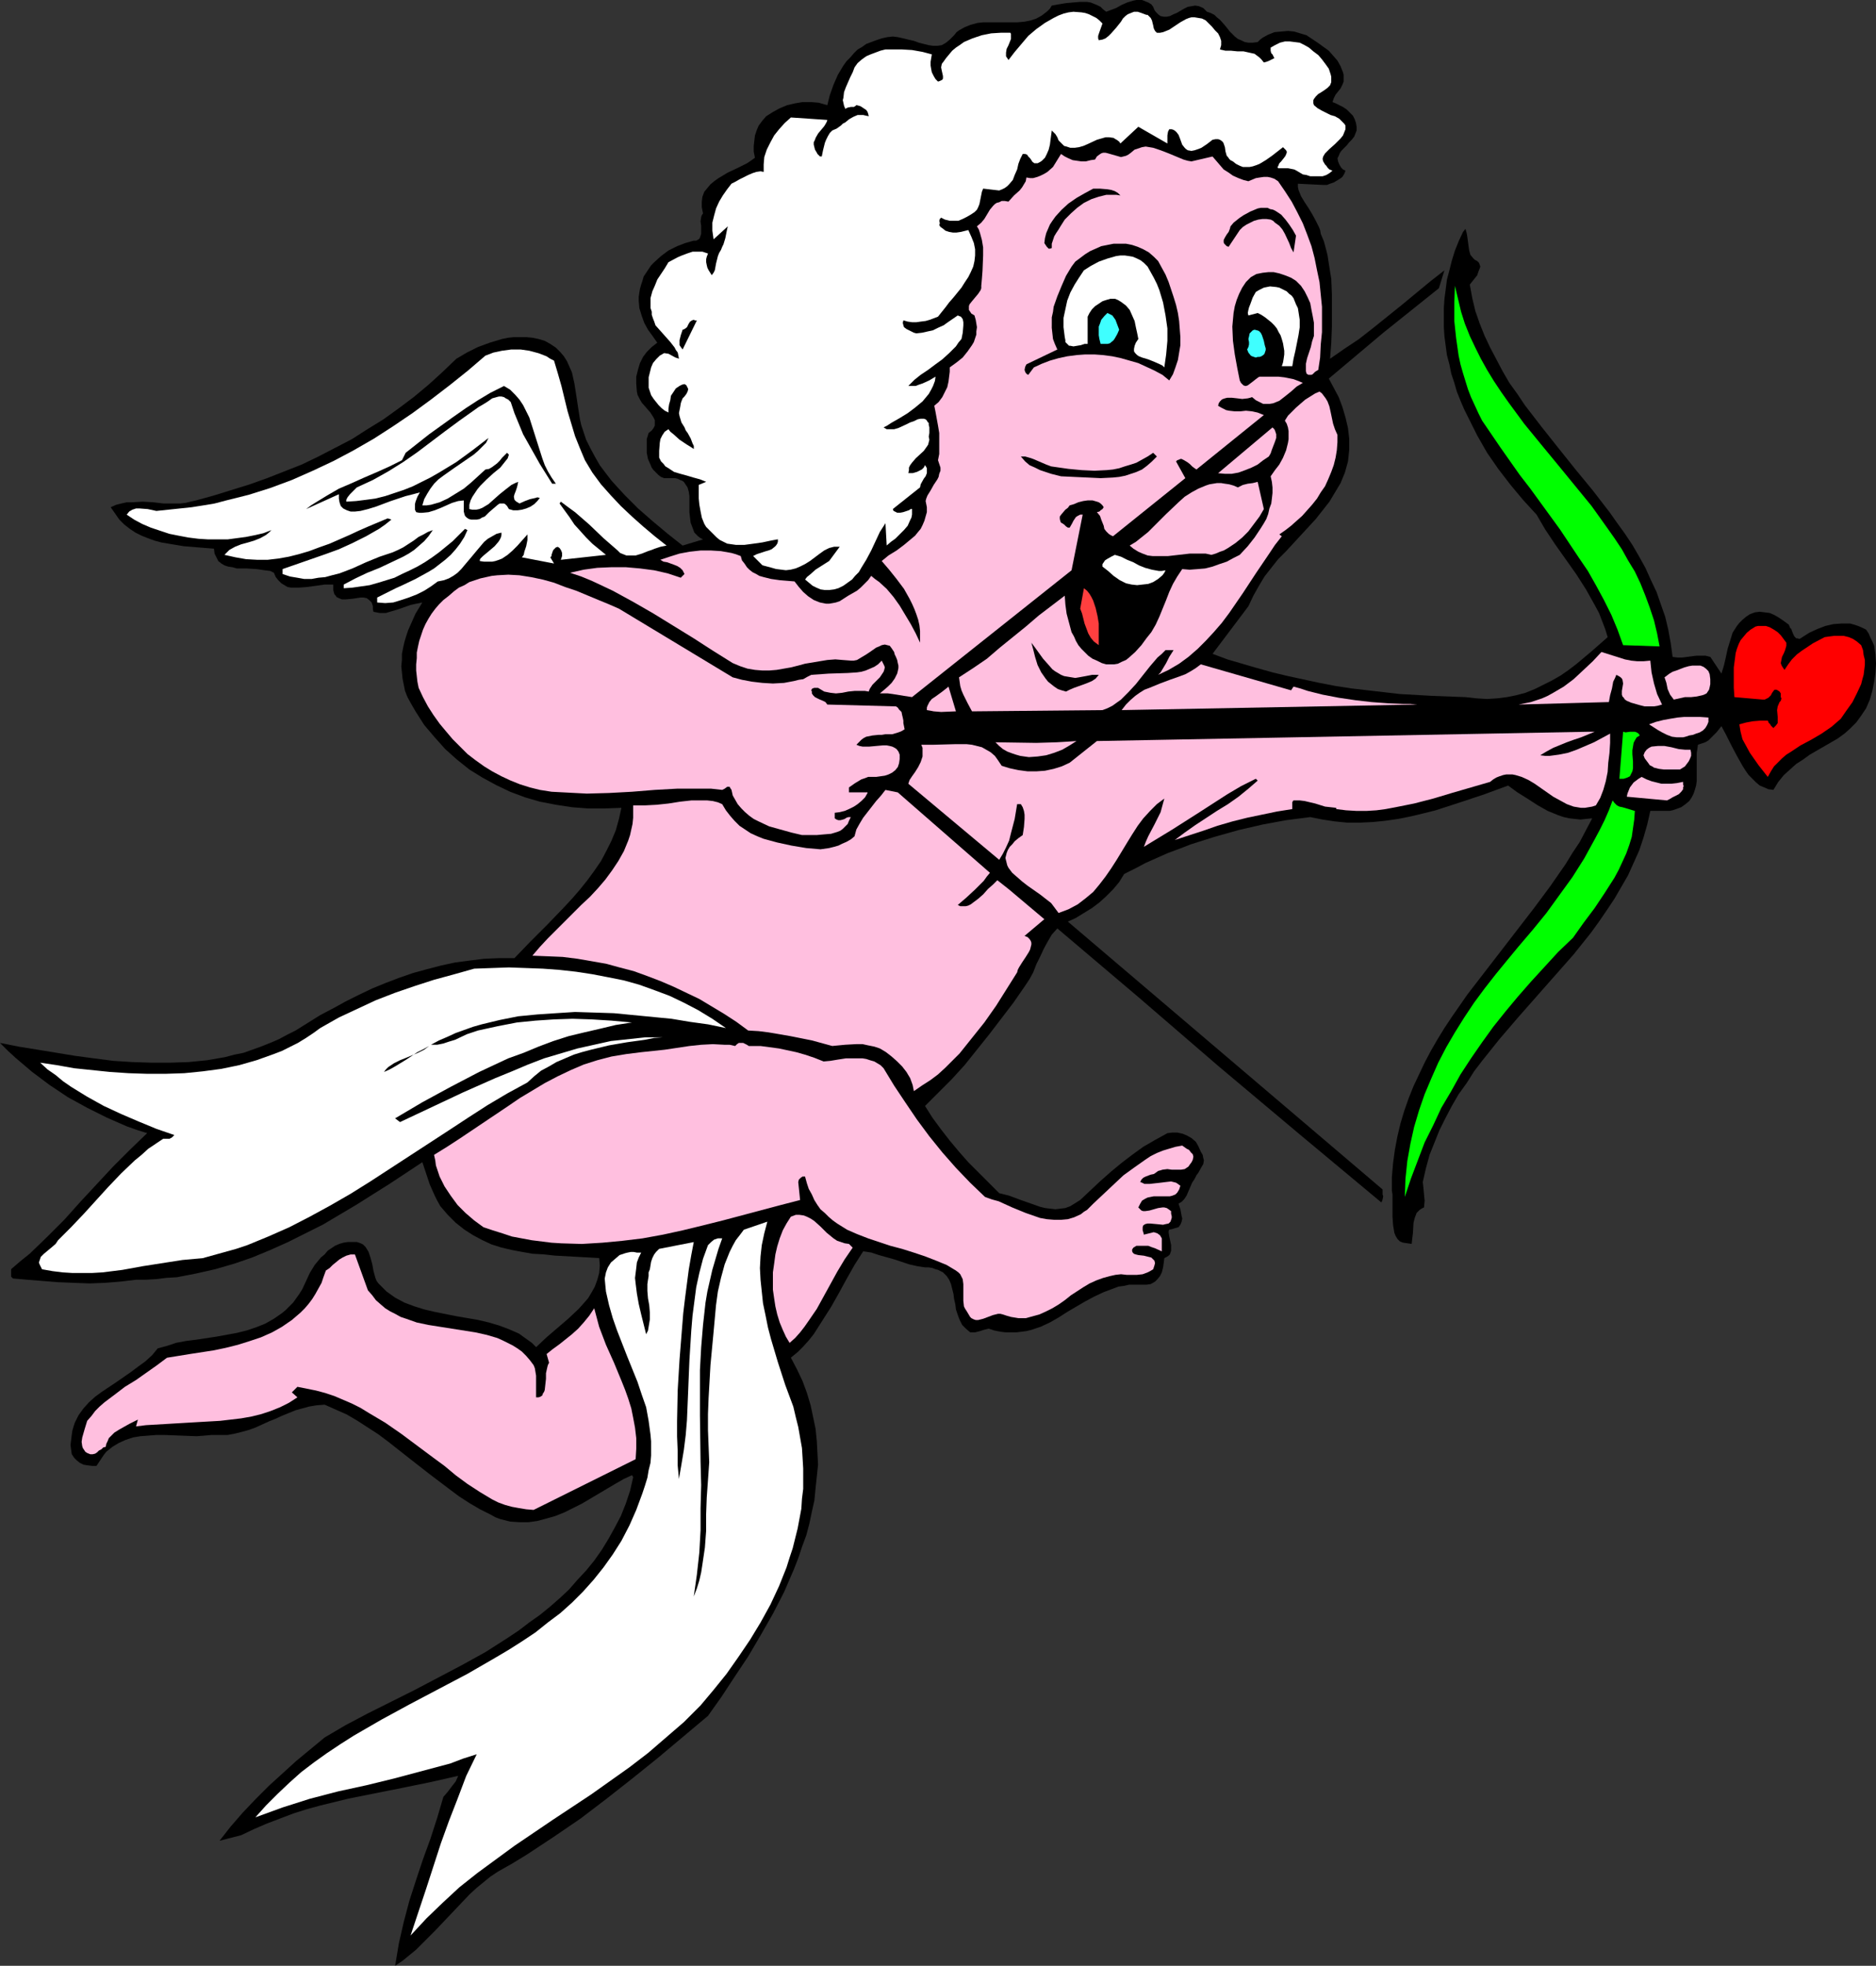 <?xml version="1.0" encoding="UTF-8" standalone="no"?>
<svg
   version="1.0"
   width="129.724mm"
   height="135.885mm"
   id="svg41"
   sodipodi:docname="Cupid 04.wmf"
   xmlns:inkscape="http://www.inkscape.org/namespaces/inkscape"
   xmlns:sodipodi="http://sodipodi.sourceforge.net/DTD/sodipodi-0.dtd"
   xmlns="http://www.w3.org/2000/svg"
   xmlns:svg="http://www.w3.org/2000/svg">
  <rect width="100%" height="100%" fill="#333333" stroke="none"/>
  <sodipodi:namedview
     id="namedview41"
     pagecolor="#ffffff"
     bordercolor="#000000"
     borderopacity="0.25"
     inkscape:showpageshadow="2"
     inkscape:pageopacity="0.0"
     inkscape:pagecheckerboard="0"
     inkscape:deskcolor="#d1d1d1"
     inkscape:document-units="mm" />
  <defs
     id="defs1">
    <pattern
       id="WMFhbasepattern"
       patternUnits="userSpaceOnUse"
       width="6"
       height="6"
       x="0"
       y="0" />
  </defs>
  <path
     style="fill:#000000;fill-opacity:1;fill-rule:evenodd;stroke:none"
     d="m 289.102,3.07 1.293,-0.485 1.293,-0.485 1.454,-0.808 1.454,-0.646 1.616,-0.485 L 297.02,0 h 0.646 0.808 l 0.808,0.323 0.808,0.323 0.808,0.485 0.485,0.646 0.323,0.808 0.323,0.485 0.485,0.485 0.323,0.323 0.485,0.323 0.808,0.162 h 0.808 l 0.808,-0.162 0.97,-0.485 0.808,-0.323 1.939,-1.131 0.97,-0.485 0.97,-0.162 0.97,-0.162 0.97,0.162 1.131,0.485 0.485,0.485 0.485,0.485 0.97,0.323 0.97,0.485 0.646,0.646 0.808,0.646 1.293,1.454 1.293,1.616 1.293,1.293 0.808,0.646 0.808,0.323 0.97,0.485 0.97,0.162 h 1.131 l 1.293,-0.162 0.646,-0.646 0.646,-0.485 1.454,-0.808 1.616,-0.646 1.778,-0.162 1.778,-0.162 1.616,0.162 1.616,0.485 1.616,0.485 2.909,1.939 2.909,2.101 1.131,1.293 1.131,1.293 0.808,1.454 0.323,0.808 0.323,0.808 0.162,0.646 v 0.646 1.131 l -0.323,0.808 -0.485,0.97 -0.646,0.808 -0.646,0.808 -0.485,0.97 -0.323,0.97 0.808,0.323 0.97,0.485 0.97,0.485 0.97,0.646 0.808,0.808 0.808,0.808 0.485,0.97 0.323,0.97 0.162,0.97 v 0.97 l -0.323,0.808 -0.323,0.808 -0.646,0.808 -0.646,0.646 -0.646,0.808 -0.646,0.646 -0.646,0.646 -0.485,0.646 -0.323,0.808 -0.323,0.646 0.162,0.808 0.323,0.808 0.485,0.808 0.485,0.485 0.646,0.323 -0.323,0.808 -0.485,0.808 -0.646,0.485 -0.808,0.485 -0.808,0.485 -0.97,0.323 -0.808,0.323 h -0.97 l -6.626,-0.323 v 0.808 l 0.162,0.808 0.646,1.616 0.97,1.616 0.97,1.454 0.97,1.616 0.97,1.778 0.808,1.616 0.323,0.808 0.162,0.97 0.808,1.939 0.485,1.778 0.485,1.939 0.323,2.101 0.646,4.04 0.162,4.04 v 4.202 4.202 l -0.162,4.202 -0.323,4.202 3.717,-2.586 3.878,-2.586 3.717,-2.909 7.434,-5.979 3.717,-3.07 3.717,-3.07 3.717,-2.909 -1.454,4.687 -14.544,11.636 -7.11,5.979 -7.11,5.979 1.293,2.424 1.293,2.424 0.97,2.586 0.808,2.747 0.646,2.747 0.323,2.747 v 2.909 l -0.162,1.616 -0.162,1.454 -0.808,2.909 -1.131,2.747 -1.454,2.424 -1.454,2.424 -1.778,2.262 -1.778,2.262 -7.757,8.403 -2.101,2.101 -1.778,2.262 -1.778,2.262 -1.454,2.424 -1.454,2.586 -1.293,2.747 -9.373,12.444 3.878,1.454 3.878,1.131 3.878,1.131 4.04,1.131 4.04,0.97 8.242,1.778 4.202,0.808 4.202,0.646 4.202,0.485 8.403,0.97 8.565,0.485 8.565,0.323 2.909,0.323 2.747,0.162 2.586,-0.162 2.586,-0.323 2.424,-0.485 2.424,-0.646 2.424,-0.97 2.262,-1.131 2.262,-1.131 2.262,-1.293 2.101,-1.454 2.101,-1.616 4.04,-3.394 4.04,-3.555 -0.646,-2.101 -0.808,-2.101 -0.808,-2.101 -1.131,-2.101 -2.262,-4.04 -2.586,-4.04 -2.747,-3.879 -2.747,-3.879 -2.586,-3.879 -1.131,-1.939 -1.131,-1.939 -3.555,-3.879 -3.232,-3.879 -3.232,-4.202 -2.909,-4.202 -2.586,-4.525 -2.262,-4.525 -1.131,-2.262 -0.97,-2.262 -0.97,-2.424 -0.646,-2.262 -0.808,-2.424 -0.485,-2.424 -0.646,-2.424 -0.323,-2.424 -0.323,-2.424 -0.162,-2.424 v -2.424 -2.586 l 0.162,-2.424 0.323,-2.424 0.323,-2.586 0.646,-2.424 0.646,-2.586 0.808,-2.586 0.97,-2.424 1.131,-2.424 0.646,-0.808 0.323,1.131 0.162,0.97 0.323,2.424 0.162,1.131 0.323,1.131 0.808,0.97 0.323,0.323 0.646,0.323 0.485,0.485 0.162,0.485 0.162,0.485 -0.162,0.485 -0.323,0.808 -0.323,0.97 -1.939,2.424 0.646,3.555 0.808,3.394 1.131,3.232 1.293,3.232 1.454,3.07 1.616,3.07 1.616,3.07 1.778,3.07 2.101,2.909 1.939,2.909 4.363,5.656 4.363,5.495 4.525,5.656 4.525,5.495 4.363,5.656 1.939,2.747 2.101,2.909 1.939,2.909 1.778,3.071 1.616,2.909 1.454,3.232 1.454,3.071 1.131,3.232 1.131,3.232 0.808,3.394 0.646,3.555 0.485,3.555 1.293,0.162 h 1.293 l 2.424,-0.323 1.293,-0.162 h 1.131 1.131 l 1.293,0.323 2.909,4.363 0.646,-2.101 0.485,-2.101 0.485,-2.262 0.646,-2.101 0.646,-2.101 1.131,-1.778 0.646,-0.808 0.808,-0.808 0.97,-0.808 0.97,-0.646 1.293,-0.485 1.293,-0.162 1.293,0.162 1.293,0.162 1.131,0.485 1.131,0.646 0.97,0.646 1.131,0.808 0.646,0.485 0.323,0.808 0.323,0.323 0.162,0.485 0.323,0.808 0.323,0.646 0.485,0.485 h 0.323 l 0.485,0.162 0.323,-0.162 0.485,-0.323 1.778,-1.131 2.101,-0.97 2.101,-0.808 2.101,-0.485 2.262,-0.162 h 1.131 0.97 l 1.131,0.323 0.97,0.323 1.131,0.485 0.97,0.485 0.646,0.97 0.485,1.131 0.485,0.97 0.485,1.131 0.162,1.131 0.162,1.131 0.162,2.424 -0.162,2.424 -0.323,2.262 -0.485,2.424 -0.646,2.262 -0.485,1.131 -0.485,1.131 -1.293,1.939 -1.293,1.778 -1.616,1.616 -1.454,1.293 -1.778,1.293 -7.272,4.202 -1.778,1.293 -1.778,1.131 -1.616,1.454 -1.616,1.454 -1.454,1.778 -1.293,2.101 -1.293,-0.162 -1.131,-0.485 -1.131,-0.485 -0.97,-0.808 -0.97,-0.97 -0.97,-0.97 -0.808,-1.131 -0.808,-1.293 -1.454,-2.586 -1.454,-2.747 -1.293,-2.586 -1.293,-2.424 -1.293,1.616 -1.454,1.454 -0.646,0.646 -0.808,0.485 -0.97,0.323 -0.97,0.323 -0.162,1.131 -0.162,1.131 v 2.424 2.424 2.424 l -0.162,1.131 -0.323,1.131 -0.323,0.97 -0.485,0.97 -0.646,0.97 -0.97,0.808 -1.131,0.808 -1.293,0.485 -0.97,0.323 -0.808,0.162 h -1.454 -1.616 -0.97 -0.97 l -0.808,3.555 -0.97,3.394 -1.131,3.394 -1.454,3.232 -1.454,3.232 -1.778,3.071 -1.778,3.07 -1.939,2.909 -2.101,3.071 -2.101,2.909 -4.525,5.656 -4.848,5.495 -4.848,5.495 -4.848,5.495 -4.848,5.656 -4.525,5.656 -2.101,2.747 -1.939,3.071 -2.101,2.909 -1.778,3.071 -1.616,3.07 -1.616,3.232 -1.293,3.232 -1.293,3.232 -0.97,3.555 -0.808,3.555 0.162,1.454 0.162,1.778 0.162,1.616 -0.162,1.778 -0.646,0.323 -0.485,0.323 -0.485,0.485 -0.323,0.323 -0.485,1.293 -0.323,1.293 -0.162,2.747 -0.162,1.293 -0.162,1.454 -1.131,-0.162 -1.131,-0.162 -0.808,-0.323 -0.646,-0.646 -0.485,-0.808 -0.323,-0.808 -0.162,-0.97 -0.162,-0.97 -0.162,-2.262 v -2.424 -2.262 -1.131 l -0.162,-0.97 v -3.555 l 0.323,-3.717 0.485,-3.555 0.646,-3.394 0.808,-3.394 0.97,-3.232 1.131,-3.232 1.293,-3.232 1.454,-3.07 1.454,-3.071 1.616,-3.071 1.778,-3.07 1.778,-2.909 1.939,-2.909 4.04,-5.818 4.363,-5.656 4.363,-5.656 8.726,-11.312 4.202,-5.656 4.04,-5.818 1.778,-2.909 1.939,-2.909 1.616,-3.07 1.616,-3.071 -1.616,0.162 -1.454,0.162 -1.454,-0.162 -1.454,-0.162 -1.454,-0.323 -1.454,-0.485 -2.747,-1.131 -2.586,-1.454 -2.747,-1.778 -2.586,-1.616 -2.424,-1.778 -3.07,1.131 -3.07,1.131 -6.302,2.101 -6.464,2.101 -3.232,0.808 -3.394,0.808 -3.232,0.646 -3.394,0.485 -3.232,0.323 -3.394,0.162 h -3.232 l -3.232,-0.323 -3.232,-0.485 -3.232,-0.646 -6.302,0.808 -6.141,1.131 -6.302,1.454 -6.302,1.778 -6.141,1.939 -2.909,1.131 -3.07,1.131 -2.909,1.293 -2.909,1.293 -2.747,1.454 -2.909,1.454 -1.293,2.101 -1.616,1.939 -1.778,1.778 -1.778,1.616 -1.939,1.454 -2.101,1.293 -2.101,1.293 -2.101,0.97 82.254,69.975 v 1.293 l 0.162,0.485 -0.162,0.808 -0.162,0.485 -0.162,0.323 -10.666,-8.888 -10.666,-8.888 -21.17,-17.777 -21.008,-18.1 -21.17,-17.938 -1.454,1.616 -1.131,1.939 -0.97,1.778 -0.97,2.101 -0.97,1.939 -0.808,2.101 -0.97,1.778 -1.293,1.939 -2.909,4.202 -6.302,8.242 -3.232,4.04 -3.232,4.04 -3.394,3.717 -3.555,3.555 -3.394,3.394 1.939,3.07 2.262,3.071 2.262,2.909 2.424,2.909 2.424,2.747 2.747,2.747 5.333,5.333 2.586,0.646 2.586,0.97 2.747,0.97 2.747,0.97 1.293,0.323 1.293,0.162 1.454,0.162 1.293,-0.162 1.293,-0.162 1.293,-0.485 1.293,-0.808 1.293,-0.808 5.333,-5.01 2.747,-2.424 2.747,-2.262 2.747,-2.101 2.909,-2.101 3.07,-1.778 3.232,-1.778 1.293,-0.162 h 1.293 l 1.454,0.323 1.131,0.485 1.131,0.646 1.131,0.97 0.646,1.131 0.646,1.454 0.485,0.808 0.162,0.808 0.162,0.646 -0.162,0.97 -0.485,0.808 -0.808,1.454 -0.485,0.646 -0.485,0.97 -0.646,0.97 -0.485,1.131 -0.485,1.131 -0.485,1.131 -0.646,0.97 -0.646,0.646 -0.808,0.485 0.485,1.454 0.323,1.778 0.162,0.646 -0.162,0.808 -0.323,0.808 -0.485,0.646 -1.131,0.323 -0.485,0.162 -0.808,0.162 -0.162,0.323 v 0.485 l 0.162,0.97 0.485,2.262 v 0.97 0.485 l -0.162,0.485 -0.162,0.485 -0.323,0.323 -0.485,0.323 -0.646,0.323 -0.162,1.293 -0.162,1.131 -0.323,1.293 -0.485,0.97 -0.646,0.808 -0.646,0.646 -1.131,0.646 -1.131,0.162 h -1.616 -1.454 -1.454 l -1.454,0.323 -1.293,0.162 -1.293,0.485 -2.586,0.97 -2.424,1.131 -2.424,1.293 -4.686,2.747 -2.262,1.454 -2.262,1.293 -2.424,1.131 -2.424,0.808 -1.293,0.323 -1.293,0.162 -1.293,0.162 h -1.454 -1.454 l -1.293,-0.162 -1.616,-0.323 -1.454,-0.485 -1.293,0.323 -0.97,0.323 -1.293,0.323 h -1.293 l -1.131,-0.97 -0.97,-0.97 -0.646,-1.293 -0.485,-1.293 -0.485,-1.454 -0.162,-1.293 -0.323,-1.454 -0.162,-1.293 -0.323,-1.293 -0.323,-1.293 -0.485,-1.131 -0.646,-0.97 -0.97,-0.97 -0.646,-0.323 -0.646,-0.323 -0.646,-0.162 -0.808,-0.323 -0.97,-0.162 h -0.97 l -2.101,-0.323 -2.101,-0.485 -3.878,-1.293 -4.04,-1.131 -1.939,-0.646 -2.101,-0.323 -2.262,3.555 -2.101,3.717 -1.939,3.555 -2.101,3.717 -2.262,3.555 -2.262,3.555 -1.293,1.616 -1.454,1.616 -1.454,1.454 -1.778,1.454 1.616,3.07 1.454,3.071 1.131,3.071 0.97,3.232 0.646,3.071 0.646,3.07 0.323,3.232 0.162,3.071 0.162,3.071 -0.323,3.07 -0.323,3.071 -0.323,3.232 -0.646,2.909 -0.646,3.071 -0.808,3.071 -1.131,3.07 -0.97,2.909 -1.131,2.909 -2.586,5.979 -2.909,5.656 -3.232,5.656 -3.232,5.495 -3.555,5.333 -3.394,5.171 -3.555,5.01 -13.09,10.989 -6.626,5.333 -6.787,5.333 -6.787,5.171 -7.11,4.848 -7.11,4.687 -3.717,2.262 -3.717,2.101 -1.939,1.293 -3.555,2.909 -1.778,1.616 -3.07,3.232 -3.07,3.232 -3.07,3.232 -3.232,3.232 -1.616,1.616 -3.555,2.909 -1.939,1.293 0.485,-2.909 0.485,-2.909 1.293,-5.656 1.454,-5.495 1.778,-5.495 1.778,-5.333 1.939,-5.333 1.778,-5.495 1.616,-5.495 1.131,-1.293 0.97,-1.293 1.131,-1.454 0.646,-1.454 -7.11,1.616 -7.11,1.454 -7.272,1.454 -7.272,1.454 -7.272,1.778 -3.555,0.97 -3.555,1.131 -3.394,1.293 -3.394,1.293 -3.394,1.454 -3.394,1.616 -5.656,1.454 2.909,-3.717 3.232,-3.717 3.232,-3.394 3.555,-3.555 3.555,-3.232 3.555,-3.232 7.434,-6.141 5.494,-3.232 5.818,-3.071 6.141,-3.07 6.141,-3.071 6.141,-3.232 6.141,-3.232 6.141,-3.394 5.818,-3.717 2.909,-1.939 2.747,-2.101 2.747,-1.939 2.586,-2.101 2.586,-2.262 2.424,-2.262 2.262,-2.586 2.262,-2.424 2.101,-2.586 1.939,-2.747 1.778,-2.909 1.616,-2.909 1.616,-3.071 1.293,-3.232 1.131,-3.394 0.808,-3.555 -0.323,-0.485 -2.101,0.97 -2.262,1.293 -4.363,2.586 -4.363,2.586 -2.262,1.131 -2.262,1.131 -2.424,0.97 -2.262,0.646 -2.424,0.646 -2.262,0.323 h -2.424 l -2.424,-0.162 -2.586,-0.646 -1.293,-0.485 -1.131,-0.646 -2.909,-1.454 -2.747,-1.616 -2.747,-1.778 -2.586,-1.939 -5.333,-4.04 -5.171,-4.04 -5.333,-4.202 -2.586,-1.939 -2.747,-1.778 -2.747,-1.778 -2.747,-1.616 -2.909,-1.293 -2.909,-1.293 -2.101,0.162 -1.939,0.323 -1.778,0.485 -1.778,0.485 -3.555,1.454 -1.778,0.808 -1.616,0.646 -3.555,1.616 -1.778,0.646 -1.778,0.485 -1.939,0.485 -1.778,0.323 h -2.101 -2.101 l -1.778,0.162 -2.101,0.162 -4.202,-0.162 -4.202,-0.162 h -2.101 l -2.101,0.162 -2.101,0.162 -1.939,0.323 -1.939,0.646 -1.778,0.808 -1.616,0.97 -0.808,0.646 -0.808,0.646 -0.646,0.808 -0.646,0.97 -0.646,0.97 -0.646,0.97 h -1.131 l -1.293,-0.162 -0.97,-0.162 -0.97,-0.485 -0.808,-0.646 -0.646,-0.646 -0.646,-0.97 -0.162,-1.131 -0.162,-1.293 0.162,-1.293 0.162,-1.293 0.162,-1.131 0.323,-1.131 0.323,-0.97 0.97,-1.939 1.293,-1.778 1.454,-1.616 1.616,-1.454 1.778,-1.293 3.878,-2.586 3.717,-2.586 1.939,-1.454 1.778,-1.293 1.778,-1.616 1.454,-1.778 2.424,-0.646 2.424,-0.808 2.586,-0.485 2.586,-0.323 5.333,-0.808 5.333,-0.97 2.586,-0.646 2.424,-0.808 2.424,-0.97 2.262,-1.293 2.101,-1.454 0.97,-0.808 0.97,-0.97 0.97,-0.97 0.808,-1.131 0.808,-1.131 0.808,-1.293 0.97,-2.101 0.97,-2.101 1.293,-2.101 1.616,-1.939 0.97,-0.808 0.808,-0.97 0.97,-0.646 0.97,-0.646 1.131,-0.485 1.131,-0.323 1.131,-0.162 h 1.293 0.97 l 0.97,0.323 0.646,0.323 0.646,0.646 0.323,0.485 0.485,0.808 0.485,1.454 0.485,1.778 0.323,1.778 0.485,1.778 0.323,0.808 0.485,0.646 1.131,1.131 0.97,0.97 1.131,0.808 1.131,0.808 2.424,1.293 2.586,0.97 2.586,0.808 2.747,0.646 5.656,1.131 5.656,0.97 2.747,0.646 2.747,0.808 2.586,0.97 2.586,1.131 1.131,0.808 1.131,0.808 1.131,0.808 1.131,1.131 2.747,-2.586 5.656,-4.848 2.747,-2.586 1.293,-1.454 1.131,-1.293 0.97,-1.616 0.808,-1.454 0.646,-1.778 0.485,-1.778 0.162,-1.939 -0.162,-1.939 -2.909,-0.162 -2.909,-0.162 -5.818,-0.323 -2.909,-0.323 -2.909,-0.162 -2.747,-0.485 -2.586,-0.485 -2.747,-0.646 -2.586,-0.808 -2.424,-1.131 -2.424,-1.293 -2.262,-1.454 -2.262,-1.778 -2.101,-2.101 -0.97,-1.131 -0.97,-1.131 -0.808,-1.454 -0.646,-1.293 -1.293,-2.909 -1.939,-5.818 -8.565,5.656 -8.726,5.495 -4.363,2.586 -4.363,2.586 -4.525,2.262 -4.525,2.262 -4.686,2.101 -4.686,1.939 -4.686,1.616 -5.01,1.454 -5.01,1.131 -5.01,0.97 -2.747,0.162 -2.586,0.323 -2.747,0.162 H 35.552 l -4.04,0.485 -4.04,0.323 -4.04,0.162 -4.202,-0.162 -4.04,-0.162 -4.04,-0.323 -4.04,-0.323 -3.717,-0.323 -0.323,-0.323 -0.162,-0.162 v -0.646 -0.646 -0.646 l 2.424,-2.101 2.424,-1.939 4.525,-4.363 4.525,-4.525 4.202,-4.687 8.565,-9.211 4.363,-4.363 4.525,-4.363 -2.586,-0.808 -2.747,-0.97 -2.586,-1.131 -2.586,-1.131 -2.586,-1.293 -2.586,-1.293 -5.01,-2.747 -4.848,-3.232 -4.525,-3.394 L 4.04,276.345 2.101,274.567 0,272.466 l 4.848,0.97 5.01,0.808 9.858,1.616 4.848,0.646 5.01,0.646 5.01,0.323 5.01,0.162 h 4.848 l 4.848,-0.162 4.848,-0.485 4.686,-0.808 2.424,-0.646 2.424,-0.485 2.262,-0.808 2.262,-0.808 2.424,-0.97 2.262,-0.97 2.101,-1.131 2.262,-1.131 6.464,-4.04 3.394,-1.778 3.232,-1.778 3.555,-1.778 3.394,-1.616 3.555,-1.454 3.394,-1.293 3.717,-1.293 3.555,-0.97 3.717,-0.97 3.717,-0.808 3.717,-0.485 3.878,-0.485 3.878,-0.162 h 4.04 l 4.202,-4.363 4.363,-4.363 4.363,-4.525 2.101,-2.262 2.101,-2.424 1.939,-2.424 1.778,-2.424 1.778,-2.586 1.454,-2.747 1.293,-2.586 1.131,-2.747 0.808,-2.909 0.646,-2.909 -4.363,0.162 h -4.363 l -4.202,-0.323 -4.202,-0.646 -4.202,-0.808 -3.878,-1.131 -3.878,-1.454 -3.717,-1.778 -3.555,-1.939 -3.394,-2.101 -3.232,-2.586 -3.07,-2.747 -2.747,-3.071 -2.747,-3.232 -2.262,-3.555 -1.131,-1.939 -0.97,-1.778 -0.646,-1.616 -0.323,-1.616 -0.323,-1.616 -0.162,-1.616 -0.162,-1.616 0.162,-1.616 v -1.616 l 0.323,-1.616 0.323,-1.454 0.485,-1.616 0.485,-1.454 0.646,-1.454 1.293,-2.909 1.778,-2.909 -1.616,0.323 -1.454,0.323 -3.232,1.131 -1.616,0.485 -1.616,0.485 h -1.616 l -0.808,-0.162 -0.808,-0.162 -0.162,-0.646 v -0.808 l -0.162,-0.485 -0.162,-0.485 -0.323,-0.323 -0.323,-0.323 -0.646,-0.485 -0.808,-0.162 h -0.808 l -2.101,0.323 -1.778,0.162 h -0.97 l -0.808,-0.323 -0.646,-0.323 -0.162,-0.323 -0.323,-0.323 -0.162,-0.485 -0.162,-0.646 v -0.646 -0.808 h -2.262 l -2.262,0.323 -2.424,0.323 -2.101,0.162 h -0.97 -0.97 l -0.97,-0.162 -0.808,-0.485 -0.808,-0.485 -0.808,-0.808 -0.646,-0.808 -0.485,-1.131 -0.97,-0.485 -1.293,-0.162 -2.262,-0.323 -2.586,-0.162 H 61.893 l -1.131,-0.323 -1.131,-0.162 -0.97,-0.323 -0.808,-0.485 -0.808,-0.646 -0.485,-0.97 -0.485,-0.97 -0.162,-1.293 -4.04,-0.323 -3.878,-0.323 -3.878,-0.646 -1.939,-0.323 -1.778,-0.485 -1.778,-0.646 -1.616,-0.646 -1.616,-0.808 -1.454,-0.97 -1.454,-1.131 -1.293,-1.293 -1.131,-1.616 -1.131,-1.616 1.454,-0.646 1.293,-0.323 1.454,-0.323 h 1.454 l 2.747,-0.162 2.747,0.162 2.747,0.323 h 2.747 1.454 l 1.454,-0.162 1.293,-0.323 1.454,-0.323 4.686,-1.293 4.686,-1.454 4.686,-1.454 4.525,-1.616 4.525,-1.778 4.525,-1.778 4.363,-2.101 4.363,-2.262 4.363,-2.262 4.04,-2.586 4.202,-2.586 4.04,-2.909 3.878,-2.909 3.878,-3.232 3.555,-3.232 3.717,-3.555 2.747,-1.616 2.909,-1.454 3.07,-1.131 1.616,-0.485 1.616,-0.485 1.616,-0.323 1.454,-0.162 h 1.778 1.454 l 1.616,0.162 1.616,0.323 1.616,0.485 1.454,0.808 1.454,0.97 1.131,1.131 0.97,1.131 0.808,1.293 0.646,1.454 0.646,1.454 0.323,1.454 0.323,1.454 0.485,3.071 0.485,3.232 0.485,3.071 0.323,1.454 0.485,1.454 0.808,2.424 1.131,2.262 1.131,2.101 1.293,2.262 1.454,1.939 1.616,2.101 1.616,1.778 1.778,1.939 3.555,3.555 3.878,3.394 3.878,3.232 3.878,3.071 5.333,-1.616 -0.646,-0.323 -0.646,-0.485 -0.485,-0.485 -0.485,-0.485 -0.485,-1.293 -0.485,-1.293 -0.162,-1.293 -0.162,-1.454 v -2.747 -1.454 l -0.162,-1.131 -0.323,-1.131 -0.646,-0.97 -0.323,-0.485 -0.485,-0.323 -0.485,-0.162 -0.646,-0.323 -0.646,-0.162 h -0.808 -0.97 -1.131 l -0.808,-0.323 -0.646,-0.485 -1.293,-1.293 -0.485,-0.646 -0.323,-0.808 -0.646,-1.454 -0.323,-1.616 v -1.778 -1.778 l 0.485,-1.616 0.808,-0.646 0.485,-0.646 0.323,-0.646 v -0.808 -0.646 l -0.323,-0.646 -0.808,-1.293 -1.131,-1.293 -1.131,-1.293 -0.485,-0.808 -0.323,-0.646 -0.323,-0.646 -0.162,-0.808 -0.162,-2.101 v -1.778 l 0.485,-1.939 0.485,-1.616 0.808,-1.616 0.97,-1.293 1.293,-1.293 1.454,-1.131 -1.131,-1.616 -1.293,-1.778 -0.97,-1.778 -0.646,-1.778 -0.646,-2.101 -0.162,-1.939 v -0.97 l 0.162,-1.131 0.162,-0.97 0.323,-1.131 0.323,-0.97 0.323,-1.131 0.646,-0.97 0.646,-0.97 0.646,-0.97 0.808,-0.808 1.778,-1.616 1.939,-1.454 2.262,-1.131 2.101,-0.808 2.262,-0.646 h 0.646 l 0.323,-0.162 0.485,-0.323 0.162,-0.323 0.162,-0.485 0.162,-0.485 v -0.97 -1.131 l -0.162,-1.131 0.162,-1.131 0.162,-0.485 0.323,-0.485 -0.162,-0.808 -0.162,-0.808 v -1.454 l 0.162,-1.293 0.485,-1.293 0.808,-0.97 0.808,-0.97 0.97,-0.808 1.131,-0.808 2.424,-1.454 2.424,-1.131 2.586,-1.293 0.97,-0.646 1.131,-0.808 -0.323,-1.616 v -1.454 l 0.162,-1.454 0.162,-1.293 0.485,-1.454 0.485,-1.131 0.97,-1.293 0.97,-1.131 1.778,-1.131 1.778,-0.97 1.939,-0.808 2.101,-0.485 1.939,-0.323 h 2.262 l 1.939,0.162 2.262,0.646 0.646,-2.586 0.97,-2.747 1.131,-2.586 1.454,-2.424 0.808,-1.131 0.97,-0.97 0.97,-1.131 0.97,-0.97 1.131,-0.646 1.131,-0.808 1.293,-0.485 1.293,-0.485 1.454,-0.485 1.454,-0.323 1.454,-0.162 1.293,0.162 1.454,0.323 1.293,0.323 1.454,0.323 1.293,0.485 1.293,0.323 1.293,0.323 1.131,0.162 h 1.131 l 1.131,-0.162 1.131,-0.646 0.97,-0.808 0.485,-0.485 0.646,-0.646 0.646,-0.808 0.646,-0.485 1.454,-0.808 1.616,-0.646 1.778,-0.485 1.616,-0.162 h 1.778 3.555 3.555 l 1.778,-0.162 1.616,-0.323 1.454,-0.485 1.454,-0.808 1.454,-1.131 0.646,-0.646 0.485,-0.808 1.778,-0.323 1.939,-0.323 1.778,-0.162 1.939,-0.162 h 1.778 l 0.97,0.162 0.808,0.323 0.808,0.323 0.97,0.485 0.646,0.646 z"
     id="path1" />
  <path
     style="fill:#ffffff;fill-opacity:1;fill-rule:evenodd;stroke:none"
     d="m 288.132,6.141 -0.808,2.262 -0.323,0.97 v 0.646 l 0.162,0.485 0.97,-0.162 0.808,-0.323 0.808,-0.646 0.646,-0.646 1.293,-1.454 0.646,-0.808 0.646,-0.808 0.485,-0.808 0.646,-0.646 0.646,-0.485 0.808,-0.323 0.808,-0.323 h 0.97 l 0.97,0.323 1.293,0.485 h 0.323 l 0.323,0.323 0.485,0.485 0.323,0.646 0.162,0.646 0.162,0.646 0.162,0.808 0.323,0.646 0.485,0.485 h 0.808 l 0.808,-0.162 0.808,-0.323 0.808,-0.323 1.454,-0.97 1.454,-0.97 1.454,-0.808 0.808,-0.323 0.646,-0.162 h 0.808 l 0.97,0.162 0.97,0.162 0.97,0.485 1.616,1.616 0.808,0.97 0.808,0.808 0.485,0.97 0.323,0.97 v 1.131 l -0.323,1.131 1.454,0.323 h 1.454 l 1.616,0.162 h 1.616 l 1.454,0.323 1.454,0.323 0.646,0.485 0.646,0.485 0.485,0.485 0.646,0.808 0.646,-0.162 0.808,-0.323 0.323,-0.162 0.323,-0.162 0.646,-0.323 -0.323,-0.646 -0.162,-0.323 -0.323,-0.323 -0.162,-0.646 v -0.323 -0.485 l 1.131,-0.646 1.293,-0.646 1.293,-0.323 h 1.293 l 1.293,0.162 1.293,0.162 1.293,0.646 1.131,0.646 1.131,0.97 1.293,0.97 0.97,1.131 0.97,1.293 0.808,1.131 0.485,1.454 0.162,0.646 v 0.808 0.646 l -0.323,0.808 -0.646,0.646 -0.646,0.485 -0.97,0.646 -0.808,0.485 -0.646,0.646 -0.485,0.646 -0.162,0.323 v 0.808 l 0.162,0.485 0.97,0.808 1.131,0.646 2.262,1.131 1.131,0.323 1.131,0.646 0.808,0.808 0.485,0.485 0.323,0.485 v 0.97 l -0.323,0.808 -0.323,0.808 -0.646,0.808 -1.454,1.454 -1.454,1.293 -0.646,0.646 -0.485,0.485 -0.485,0.808 -0.162,0.646 0.162,0.646 0.485,0.808 0.323,0.323 0.323,0.485 0.485,0.485 0.808,0.323 -0.808,0.646 -0.808,0.485 -0.97,0.323 h -1.131 -0.97 -1.131 l -0.97,-0.323 -0.97,-0.162 -0.808,-0.485 -0.808,-0.485 -0.646,-0.323 -0.808,-0.162 -0.808,-0.162 h -0.808 -0.808 -0.97 l -0.162,-0.323 0.162,-0.162 0.323,-0.808 0.485,-0.485 0.646,-0.808 0.485,-0.646 0.323,-0.808 v -0.323 l -0.162,-0.323 -0.323,-0.323 -0.485,-0.485 -1.454,1.131 -1.454,1.131 -1.616,1.131 -1.616,0.97 -0.808,0.323 -0.97,0.323 -0.808,0.162 h -0.808 -0.97 l -0.808,-0.323 -0.97,-0.485 -0.808,-0.646 -0.646,-0.323 -0.323,-0.323 -0.323,-0.485 -0.323,-0.323 -0.323,-1.131 -0.162,-1.131 -0.323,-0.97 -0.162,-0.323 -0.323,-0.323 -0.485,-0.323 -0.485,-0.162 h -0.646 l -0.808,0.162 -1.454,1.131 -1.454,0.97 -0.808,0.323 -0.97,0.323 -0.808,0.162 -0.97,-0.162 -0.485,-0.323 -0.323,-0.323 -0.646,-0.808 -0.646,-1.778 -0.323,-0.808 -0.485,-0.646 -0.323,-0.323 -0.485,-0.323 -0.485,-0.162 h -0.646 l -0.162,0.323 -0.162,0.323 -0.162,0.97 v 0.97 1.131 l -7.595,-4.363 -4.686,4.363 -0.323,-0.485 -0.646,-0.485 -0.323,-0.162 -0.485,-0.323 -1.131,-0.162 h -0.97 l -1.131,0.323 -1.131,0.323 -2.424,1.131 -1.131,0.485 -1.131,0.323 -1.131,0.162 h -1.131 l -0.97,-0.323 -0.646,-0.162 -0.485,-0.485 -0.485,-0.485 -0.485,-0.485 -0.323,-0.808 -0.485,-0.808 -0.97,-0.97 -0.323,2.424 -0.162,1.293 -0.323,1.293 -0.485,1.131 -0.485,0.97 -0.808,0.808 -0.485,0.323 -0.646,0.323 h -0.808 l -0.485,-0.323 -0.323,-0.485 -0.323,-0.485 -0.485,-0.485 -0.323,-0.485 -0.485,-0.162 h -0.646 l -0.646,1.293 -0.485,1.293 -0.323,1.454 -0.646,1.454 -0.485,1.293 -0.97,1.131 -0.485,0.485 -0.646,0.485 -0.646,0.323 -0.808,0.323 -4.202,-0.485 -0.323,0.808 -0.162,0.808 -0.323,1.616 -0.162,0.808 -0.323,0.808 -0.323,0.646 -0.646,0.646 -0.97,0.646 -1.131,0.646 -0.97,0.485 -1.131,0.485 h -1.131 -1.131 l -1.293,-0.323 -0.97,-0.485 -0.162,0.162 -0.162,0.162 -0.162,0.485 0.162,0.646 -0.162,0.485 0.323,0.485 0.485,0.323 0.808,0.646 0.97,0.323 0.97,0.162 h 0.97 l 1.131,-0.162 1.939,-0.485 0.808,1.778 0.646,1.616 0.323,1.616 v 1.616 l -0.162,1.454 -0.323,1.454 -0.646,1.454 -0.646,1.293 -0.97,1.454 -0.808,1.293 -2.101,2.586 -1.131,1.293 -0.97,1.293 -1.939,2.424 -2.101,0.808 -1.131,0.323 -1.293,0.162 -1.131,0.162 h -1.131 l -1.131,-0.162 -1.131,-0.323 -0.162,0.646 0.162,0.646 0.162,0.485 0.646,0.485 1.293,0.646 0.646,0.323 0.646,0.162 1.454,-0.162 1.454,-0.323 1.454,-0.323 1.293,-0.646 1.454,-0.646 1.131,-0.808 2.586,-1.778 0.323,0.162 0.485,0.162 0.485,0.646 0.162,0.808 v 0.808 l -0.162,1.939 -0.162,0.808 -0.162,0.808 -0.808,0.97 -0.646,0.97 -1.778,1.778 -1.778,1.616 -1.778,1.293 -1.939,1.454 -1.939,1.293 -1.616,1.293 -1.616,1.616 h 0.97 0.97 l 0.808,-0.323 0.97,-0.323 1.778,-0.808 1.616,-0.97 -0.162,1.131 -0.485,1.293 -0.485,0.97 -0.646,1.131 -0.808,0.97 -0.808,0.97 -1.939,1.616 -1.939,1.454 -2.101,1.293 -2.262,1.293 -0.97,0.646 -0.97,0.485 0.808,0.485 h 0.97 0.97 l 1.131,-0.323 2.101,-0.97 0.97,-0.485 0.485,-0.162 0.485,-0.162 0.97,-0.485 0.808,-0.162 h 0.808 l 0.485,0.162 0.323,0.323 0.162,0.323 0.323,0.323 v 0.485 l 0.162,0.646 v 0.646 0.808 l -0.162,0.97 0.162,0.808 -0.162,0.646 -0.162,0.646 -0.323,0.485 -0.808,1.131 -2.101,1.939 -0.97,1.131 -0.485,0.646 -0.323,0.646 v 0.646 l -0.162,0.808 h 0.485 0.646 l 1.131,-0.323 0.646,-0.323 0.646,-0.323 0.485,-0.485 0.323,-0.646 0.485,0.808 v 0.646 0.646 l -0.323,0.808 -0.485,0.646 -0.808,1.454 -0.162,0.808 -7.11,5.656 0.162,0.485 0.323,0.162 0.646,0.323 h 0.808 l 0.808,-0.162 1.454,-0.485 0.485,-0.323 h 0.323 v 0.808 0.646 l -0.162,0.808 -0.323,0.646 -0.646,1.454 -0.97,1.131 -1.131,1.131 -1.131,1.131 -1.131,0.808 -1.131,0.97 -0.323,-5.818 -1.454,2.262 -1.131,2.424 -1.131,2.424 -1.293,2.424 -1.293,2.101 -0.646,1.131 -0.97,0.97 -0.808,0.97 -1.131,0.808 -1.131,0.808 -1.293,0.646 -1.131,0.323 -1.293,0.162 h -1.131 l -1.131,-0.162 -1.131,-0.485 -0.97,-0.485 -0.97,-0.808 -0.97,-0.808 0.485,-0.646 0.808,-0.646 1.454,-1.293 1.778,-1.131 1.778,-1.131 2.747,-3.717 h -0.646 -0.808 l -1.293,0.323 -1.293,0.646 -1.131,0.808 -1.293,0.97 -1.293,0.97 -1.293,0.808 -1.293,0.646 -1.131,0.485 -1.293,0.323 -1.293,0.162 -1.293,-0.162 -1.293,-0.162 -1.131,-0.323 -2.424,-0.646 -2.424,-2.424 0.97,-0.485 0.97,-0.323 0.485,-0.162 0.485,-0.162 1.131,-0.323 0.808,-0.323 0.808,-0.646 0.323,-0.323 0.323,-0.485 0.162,-0.485 v -0.646 l -1.778,0.323 -2.262,0.485 -2.262,0.323 -2.424,0.323 h -1.131 -1.131 l -1.131,-0.162 -1.131,-0.162 -0.97,-0.485 -0.97,-0.485 -0.808,-0.646 -0.808,-0.808 -0.646,-0.646 -0.646,-0.646 -0.646,-0.646 -0.485,-0.808 -0.646,-1.616 -0.323,-1.616 -0.323,-1.778 -0.162,-1.616 v -3.555 l 1.939,-0.808 -1.616,-0.646 -1.778,-0.485 -1.616,-0.485 -1.778,-0.485 -1.616,-0.485 -1.454,-0.97 -0.808,-0.485 -0.485,-0.646 -0.646,-0.646 -0.485,-0.97 v -0.808 -0.97 l 0.162,-2.101 0.162,-0.97 0.485,-0.97 0.646,-0.97 0.485,-0.323 0.485,-0.323 0.485,0.646 0.808,0.646 1.616,1.454 1.939,1.293 0.808,0.485 0.97,0.646 v -0.808 l -0.323,-0.646 -0.485,-1.293 -0.808,-1.454 -0.485,-0.646 -0.323,-0.808 -0.808,-1.293 -0.485,-1.616 -0.162,-0.808 0.162,-0.808 0.162,-0.808 0.162,-0.97 0.162,-0.485 0.323,-0.808 0.485,-0.485 0.485,-0.646 0.323,-0.646 0.162,-0.646 -0.162,-0.323 -0.162,-0.323 -0.162,-0.323 -0.485,-0.323 -0.646,0.162 -0.646,0.323 -0.485,0.323 -0.485,0.323 -0.646,0.97 -0.646,0.97 -0.162,1.131 -0.323,1.131 -0.162,1.131 v 0.97 l -0.97,-0.485 -0.808,-0.646 -0.808,-0.808 -0.646,-0.808 -0.646,-0.808 -0.646,-0.97 -0.323,-0.97 -0.323,-0.97 v -1.454 -1.293 l 0.323,-1.293 0.323,-1.293 0.485,-1.131 0.808,-0.97 0.97,-0.97 1.131,-0.646 1.131,0.162 1.778,0.97 0.97,0.323 -0.162,-0.808 -0.162,-0.808 -0.485,-0.646 -0.323,-0.646 -1.131,-1.454 -1.293,-1.454 -1.293,-1.454 -1.293,-1.454 -0.323,-0.97 -0.323,-0.808 -0.323,-0.97 v -0.808 l -0.323,-0.97 v -0.808 -1.778 l 0.485,-1.778 0.646,-1.454 0.646,-1.616 0.97,-1.454 0.97,-1.454 0.97,-1.616 2.424,-1.293 1.131,-0.485 1.293,-0.485 1.454,-0.485 h 1.293 1.293 l 1.454,0.485 -0.323,0.808 -0.162,0.646 v 0.808 l 0.162,0.808 0.162,0.646 0.323,0.646 0.808,1.293 0.485,-0.646 0.323,-0.646 0.323,-1.778 0.485,-1.939 0.323,-0.808 0.485,-0.808 0.323,-0.808 0.323,-0.646 0.485,-1.616 0.323,-1.616 0.162,-0.808 0.162,-0.646 -3.717,3.394 -0.162,-1.131 -0.162,-1.131 v -0.97 -1.131 l 0.485,-1.939 0.485,-1.778 0.808,-1.778 0.97,-1.616 1.131,-1.616 1.131,-1.454 0.97,-0.485 1.131,-0.646 2.262,-1.131 1.131,-0.485 0.97,-0.323 1.131,-0.162 0.808,0.162 v -0.97 -0.97 l 0.162,-1.939 0.646,-1.939 0.97,-1.939 0.97,-1.778 1.293,-1.616 1.454,-1.616 1.616,-1.454 9.534,0.646 -0.162,0.485 -0.162,0.323 -0.485,0.808 -0.808,0.97 -0.808,0.97 -0.646,1.131 -0.162,0.485 -0.323,0.646 v 0.646 l 0.162,0.646 0.162,0.646 0.485,0.808 0.162,0.323 0.323,0.323 0.323,0.323 h 0.323 0.162 l 0.162,-0.808 0.162,-0.808 0.485,-1.939 0.323,-0.808 0.485,-0.97 0.485,-0.808 0.646,-0.646 1.131,-0.485 1.131,-0.808 0.485,-0.485 0.646,-0.323 0.97,-0.808 1.131,-0.646 1.131,-0.485 h 0.808 0.646 l 0.646,0.162 0.808,0.162 -0.162,-0.646 -0.162,-0.485 -0.323,-0.485 -0.485,-0.323 -0.97,-0.646 -0.485,-0.162 -0.646,-0.162 -0.162,0.162 -0.485,0.323 h -0.808 l -0.808,0.162 -0.323,0.162 -0.323,0.162 -0.323,-0.808 -0.323,-1.454 0.162,-0.646 0.162,-1.454 0.485,-1.293 1.131,-2.586 0.646,-1.293 0.485,-1.293 0.808,-1.131 1.131,-0.97 1.131,-0.808 1.131,-0.485 1.293,-0.485 1.293,-0.485 1.293,-0.323 h 1.454 2.747 l 2.747,0.162 2.747,0.485 2.424,0.646 -0.162,0.97 -0.162,0.97 v 0.97 l 0.162,0.97 0.162,0.808 0.485,0.97 0.485,0.808 0.646,0.646 0.485,-0.162 0.323,-0.162 0.323,-0.162 0.162,-0.323 v -0.646 l -0.323,-1.454 -0.162,-0.808 0.162,-0.808 0.162,-0.323 0.162,-0.162 0.808,-1.131 0.808,-0.97 0.808,-0.97 0.97,-0.808 0.97,-0.646 1.131,-0.808 1.131,-0.485 1.131,-0.485 2.424,-0.808 2.424,-0.485 2.586,-0.162 h 2.424 l 0.162,0.323 V 9.211 10.181 l -0.323,0.808 -0.323,0.808 -0.485,0.97 -0.162,0.97 v 0.97 l 0.323,0.485 0.323,0.485 1.616,-2.101 1.778,-2.101 1.778,-2.101 2.101,-1.778 2.262,-1.616 2.262,-1.293 1.293,-0.646 1.293,-0.485 1.293,-0.323 1.293,-0.162 2.101,0.162 0.97,0.162 0.97,0.323 0.97,0.485 0.97,0.485 0.808,0.646 z"
     id="path2" />
  <path
     style="fill:#ffbfdf;fill-opacity:1;fill-rule:evenodd;stroke:none"
     d="m 316.897,40.886 0.97,1.131 0.97,1.131 0.97,1.131 1.293,0.808 1.131,0.808 1.454,0.646 1.293,0.485 1.293,0.323 1.939,-0.808 0.97,-0.162 1.131,-0.162 h 0.97 l 0.808,0.162 0.97,0.323 0.97,0.646 1.778,2.586 1.778,2.747 1.454,2.747 1.454,2.909 1.131,2.909 1.131,3.07 0.808,3.07 0.646,3.232 0.646,3.07 0.323,3.232 0.323,3.232 v 3.394 3.232 l -0.323,3.232 -0.162,3.394 -0.485,3.232 -0.808,0.485 -0.646,0.646 -0.323,0.162 h -0.485 -0.323 l -0.485,-0.323 -0.162,-0.646 v -0.646 -1.293 l 0.323,-1.454 0.485,-1.454 0.485,-1.454 0.323,-1.454 0.485,-1.454 v -1.616 -1.778 l -0.323,-1.778 -0.323,-1.616 -0.323,-1.778 -0.646,-1.454 -0.808,-1.616 -0.97,-1.454 -1.293,-1.293 -1.293,-0.808 -1.616,-0.646 -1.454,-0.485 -1.454,-0.323 h -1.454 l -1.454,0.162 -1.616,0.323 -1.454,0.808 -1.293,1.293 -0.97,1.454 -0.808,1.616 -0.646,1.616 -0.485,1.616 -0.323,1.778 -0.162,1.778 -0.162,1.778 0.162,3.717 0.485,3.555 0.646,3.555 0.646,3.232 0.323,0.646 0.323,0.323 0.323,0.323 0.485,0.162 h 0.162 l 0.485,-0.162 0.646,-0.485 0.646,-0.485 0.808,-0.646 0.646,-0.485 0.323,-0.162 h 0.485 1.616 1.454 1.454 l 1.454,0.162 2.424,0.485 1.293,0.485 1.131,0.485 -1.616,0.97 -1.454,1.293 -1.616,1.293 -1.454,1.131 -0.808,0.323 -0.808,0.323 -0.97,0.162 h -0.808 -0.808 l -0.97,-0.485 -0.97,-0.485 -0.97,-0.808 -0.485,0.162 -0.646,0.162 -1.454,0.162 -1.293,-0.162 -1.454,-0.162 h -1.131 l -0.646,0.162 -0.485,0.162 -0.323,0.162 -0.485,0.485 -0.323,0.485 -0.162,0.646 0.808,0.485 0.646,0.323 0.646,0.323 0.808,0.162 1.454,0.162 h 1.454 l 1.454,-0.162 1.616,0.162 1.454,0.323 0.808,0.323 0.808,0.323 -17.614,14.221 -0.485,-0.323 -0.646,-0.485 -0.646,-0.646 -0.646,-0.485 -0.808,-0.485 -0.646,-0.323 h -0.323 l -0.323,0.162 -0.485,0.162 -0.323,0.323 2.424,4.363 -18.907,15.191 -0.646,-0.323 -0.485,-0.323 -0.646,-0.646 -0.485,-0.646 -0.162,-0.808 -0.323,-0.808 -0.323,-0.808 -0.323,-0.97 -0.808,-0.97 0.646,-0.162 0.323,-0.323 0.485,-0.323 0.323,-0.485 -0.323,-0.485 -0.485,-0.485 -0.485,-0.323 -0.485,-0.162 -1.131,-0.323 h -1.293 l -1.131,0.162 -1.293,0.323 -1.131,0.485 -1.131,0.323 -0.485,0.646 -0.646,0.485 -0.97,1.131 -0.485,0.646 v 0.646 l 0.162,0.646 0.162,0.323 0.323,0.162 0.485,0.323 0.485,0.485 0.485,0.323 h 0.485 l 0.646,-1.131 0.323,-0.646 0.323,-0.485 0.323,-0.485 0.485,-0.323 0.646,-0.323 h 0.646 l -2.909,14.544 -41.693,33.129 -2.101,-0.323 -1.939,-0.323 -2.262,-0.323 h -2.101 l 0.97,-0.808 1.131,-0.97 0.97,-0.97 0.808,-1.131 0.646,-1.293 0.162,-0.646 0.162,-0.808 v -0.646 l -0.162,-0.646 -0.162,-0.808 -0.323,-0.808 -0.323,-0.646 -0.162,-0.646 -0.323,-0.485 -0.323,-0.485 -0.485,-0.646 -0.646,-0.162 -0.646,-0.162 -0.808,0.162 -0.646,0.323 -0.808,0.323 -1.616,1.131 -0.97,0.646 -0.808,0.485 -0.808,0.485 -0.808,0.485 -0.808,0.162 h -0.808 l -2.101,-0.162 -1.939,-0.162 -2.101,0.162 -1.939,0.323 -3.878,0.646 -1.778,0.485 -1.939,0.485 -3.717,0.646 -1.939,0.162 h -1.778 l -1.939,-0.162 -1.939,-0.323 -1.939,-0.646 -1.939,-0.808 -5.171,-3.232 -5.01,-3.232 -10.504,-6.464 -5.333,-3.071 -5.333,-2.909 -2.747,-1.293 -2.747,-1.293 -2.747,-1.131 -2.909,-0.97 3.555,-0.808 3.555,-0.485 3.717,-0.162 h 3.717 l 3.717,0.323 3.717,0.485 3.555,0.808 3.394,1.131 0.97,-0.97 -0.485,-0.97 -0.646,-0.646 -0.808,-0.485 -0.808,-0.323 -1.778,-0.646 -0.97,-0.162 -0.808,-0.485 2.424,-0.808 2.586,-0.808 2.586,-0.485 2.909,-0.323 h 2.747 l 2.586,0.162 2.747,0.485 1.131,0.323 1.293,0.485 0.323,1.131 0.646,0.808 0.646,0.97 0.646,0.646 0.808,0.646 0.97,0.485 0.808,0.485 1.131,0.323 1.939,0.485 2.262,0.323 1.939,0.162 1.939,0.162 1.131,1.454 1.131,1.293 1.293,1.131 1.454,0.97 1.616,0.646 0.808,0.162 0.808,0.162 h 0.808 l 0.97,-0.162 0.808,-0.162 0.97,-0.323 2.262,-1.454 2.262,-1.293 0.97,-0.808 0.97,-0.97 0.97,-0.97 0.808,-1.131 0.97,0.808 1.131,0.808 1.939,1.778 1.778,2.101 1.616,2.262 1.454,2.424 1.454,2.424 1.293,2.424 1.131,2.424 v -1.616 -1.454 l -0.162,-1.454 -0.323,-1.454 -0.485,-1.454 -0.485,-1.293 -0.646,-1.454 -0.646,-1.293 -1.454,-2.586 -1.939,-2.586 -1.939,-2.424 -1.939,-2.262 1.778,-1.454 2.101,-1.293 1.939,-1.454 1.939,-1.616 0.97,-0.808 0.646,-0.808 0.808,-0.97 0.485,-0.97 0.485,-1.131 0.323,-1.131 0.323,-1.131 v -1.293 l -0.162,-0.808 -0.162,-0.808 0.162,-0.646 0.323,-0.808 0.808,-1.293 0.808,-1.454 0.97,-1.454 0.323,-0.646 0.162,-0.808 0.323,-0.808 v -0.808 l -0.323,-0.97 -0.323,-0.97 0.323,-1.616 v -1.778 -1.939 -1.778 l -0.323,-1.939 -0.323,-1.778 -0.323,-1.778 -0.323,-1.616 1.131,-0.97 0.97,-1.293 0.646,-1.293 0.646,-1.293 0.323,-1.454 0.162,-1.293 0.162,-1.293 v -1.131 l 1.778,-1.293 1.616,-1.293 1.293,-1.616 1.131,-1.616 0.485,-0.808 0.323,-0.97 0.323,-0.97 v -0.808 l 0.162,-1.131 -0.162,-0.97 -0.162,-0.97 -0.323,-1.131 -0.808,-0.485 -0.323,-0.485 -0.323,-0.485 v -0.485 -0.485 l 0.162,-0.485 0.646,-0.808 0.808,-0.97 0.808,-0.97 0.646,-0.97 0.162,-0.485 v -0.646 l 0.162,-1.778 0.162,-2.101 0.162,-4.04 v -2.101 l -0.323,-1.939 -0.485,-1.778 -0.323,-0.97 -0.485,-0.808 1.131,-0.97 0.808,-0.97 1.454,-2.424 0.808,-0.97 0.485,-0.485 0.485,-0.323 0.646,-0.162 0.646,-0.323 h 0.808 l 0.97,0.162 1.454,-1.616 1.454,-1.293 0.646,-0.808 0.485,-0.808 0.485,-0.808 0.162,-0.97 0.97,0.162 h 0.808 l 1.131,-0.323 0.808,-0.323 0.97,-0.485 0.808,-0.485 1.454,-1.293 2.101,-3.394 0.97,0.646 0.97,0.485 1.131,0.485 1.131,0.162 1.131,0.162 h 1.131 l 1.293,-0.323 1.131,-0.162 0.485,-0.808 0.646,-0.485 0.485,-0.323 0.485,-0.162 h 0.646 l 0.646,0.162 1.131,0.323 1.131,0.323 1.131,0.323 0.646,-0.162 0.646,-0.162 0.646,-0.323 0.646,-0.485 0.97,-0.808 0.97,-0.323 0.97,-0.323 0.97,-0.162 0.97,0.162 0.97,0.162 1.939,0.646 2.101,0.808 1.939,0.808 1.939,0.808 1.131,0.323 0.97,0.162 z"
     id="path3" />
  <path
     style="fill:#000000;fill-opacity:1;fill-rule:evenodd;stroke:none"
     d="m 292.819,51.067 -0.97,-0.162 h -0.97 -1.778 l -1.939,0.485 -1.939,0.646 -1.939,0.97 -1.778,1.293 -1.616,1.454 -1.616,1.616 -1.131,1.778 -0.485,0.808 -0.646,0.97 -0.485,0.808 -0.323,0.97 -0.323,0.97 v 1.131 l -0.485,0.162 h -0.323 l -0.162,-0.162 -0.323,-0.323 -0.323,-0.485 -0.323,-0.485 0.162,-1.293 0.323,-1.293 0.485,-1.131 0.485,-1.131 0.646,-0.97 0.808,-1.131 1.616,-1.778 1.778,-1.616 2.101,-1.454 2.262,-1.293 2.101,-1.131 h 1.778 l 1.939,0.162 0.97,0.162 0.97,0.323 0.808,0.485 z"
     id="path4" />
  <path
     style="fill:#000000;fill-opacity:1;fill-rule:evenodd;stroke:none"
     d="m 338.713,61.572 -0.646,4.363 -0.646,-1.131 -0.485,-1.293 -1.131,-2.424 -0.646,-1.131 -0.808,-0.97 -1.131,-0.808 -0.485,-0.485 -0.646,-0.323 -1.131,-0.162 h -0.97 l -1.131,0.162 -1.131,0.323 -0.97,0.485 -0.97,0.485 -0.97,0.646 -0.808,0.808 -2.909,4.363 -0.485,-0.162 -0.323,-0.323 -0.323,-0.323 -0.162,-0.323 v -0.646 l 0.323,-0.646 0.485,-0.808 0.485,-0.646 0.323,-0.808 0.162,-0.646 0.808,-0.97 0.808,-0.646 0.808,-0.646 0.97,-0.646 1.778,-0.97 1.939,-0.808 0.808,-0.162 h 0.97 0.808 l 0.646,0.323 0.808,0.162 0.646,0.323 1.454,0.97 1.131,1.293 0.97,1.293 0.97,1.454 z"
     id="path5" />
  <path
     style="fill:#000000;fill-opacity:1;fill-rule:evenodd;stroke:none"
     d="m 302.676,68.197 0.97,1.778 0.97,1.778 0.808,1.939 0.646,1.939 0.646,1.939 0.646,2.101 0.485,2.101 0.323,2.101 0.162,2.101 0.162,2.101 v 2.101 l -0.323,1.939 -0.323,1.939 -0.646,1.939 -0.646,1.778 -0.97,1.616 -1.778,-1.454 -2.101,-1.131 -2.101,-0.97 -2.101,-0.97 -2.262,-0.646 -2.262,-0.646 -2.262,-0.485 -2.424,-0.323 -2.262,-0.162 h -2.424 l -2.262,0.162 -2.424,0.323 -2.262,0.485 -2.262,0.646 -2.101,0.808 -2.101,0.97 -1.454,1.939 -0.323,-0.162 -0.323,-0.323 -0.162,-0.323 -0.162,-0.485 0.162,-0.808 0.162,-0.323 0.162,-0.323 8.08,-3.879 -0.646,-1.454 -0.485,-1.293 -0.162,-1.454 -0.162,-1.454 V 84.358 82.903 l 0.323,-1.454 0.162,-1.293 0.97,-2.747 1.131,-2.747 1.131,-2.586 1.454,-2.424 0.97,-1.293 1.293,-0.97 1.293,-0.97 1.293,-0.808 1.454,-0.646 1.454,-0.646 1.616,-0.323 1.616,-0.323 h 1.616 1.616 l 1.616,0.323 1.454,0.485 1.454,0.646 1.454,0.808 1.293,1.131 z"
     id="path6" />
  <path
     style="fill:#ffffff;fill-opacity:1;fill-rule:evenodd;stroke:none"
     d="m 299.929,69.652 0.808,1.454 0.808,1.454 0.808,1.616 0.646,1.616 0.485,1.616 0.485,1.616 0.646,3.394 0.485,3.394 v 3.232 l -0.323,3.555 -0.485,3.394 -0.485,-0.485 -0.646,-0.323 -1.454,-0.646 -1.616,-0.646 -1.616,-0.485 -0.808,-0.323 -0.485,-0.323 -0.485,-0.485 -0.323,-0.485 v -0.646 l 0.162,-0.808 0.323,-0.808 0.323,-0.485 0.323,-0.485 -0.323,-1.616 -0.323,-1.454 -0.323,-1.616 -0.646,-1.454 -0.646,-1.454 -0.97,-1.131 -0.646,-0.485 -0.646,-0.485 -0.808,-0.485 -0.808,-0.323 h -1.131 l -1.131,0.323 -0.97,0.323 -0.97,0.646 -0.97,0.646 -0.808,0.808 -0.646,0.97 -0.485,0.97 v 7.111 h -0.808 l -0.97,0.323 -0.97,0.162 -0.97,0.162 -0.808,-0.162 h -0.323 l -0.323,-0.323 -0.323,-0.323 -0.323,-0.323 v -0.485 l -0.162,-0.808 -0.162,-1.293 -0.162,-1.293 v -2.424 l 0.485,-2.262 0.485,-2.262 0.808,-2.101 1.131,-2.101 1.131,-1.778 1.293,-1.939 1.778,-1.131 2.101,-1.131 2.262,-0.808 2.262,-0.646 1.131,-0.162 h 1.131 l 1.131,0.162 0.97,0.162 1.131,0.485 0.97,0.485 0.808,0.646 z"
     id="path7" />
  <path
     style="fill:#ffffff;fill-opacity:1;fill-rule:evenodd;stroke:none"
     d="m 338.713,79.51 0.485,0.97 0.162,0.97 0.323,2.101 v 1.939 l -0.323,2.101 -0.808,4.04 -0.485,2.101 -0.323,1.939 h -2.747 l 0.323,-0.97 0.162,-0.97 0.162,-1.131 v -0.97 l -0.162,-0.97 -0.162,-0.97 -0.323,-1.131 -0.323,-0.97 -0.485,-0.808 -0.485,-0.97 -0.646,-0.808 -0.808,-0.808 -0.808,-0.646 -0.808,-0.646 -0.97,-0.646 -0.97,-0.485 -2.424,0.646 -0.162,-0.646 0.162,-0.808 0.162,-0.646 0.323,-0.808 0.646,-1.778 0.808,-1.454 0.808,-0.485 0.646,-0.323 0.646,-0.323 0.808,-0.162 0.808,-0.162 1.616,0.162 0.808,0.162 0.646,0.323 0.646,0.323 0.646,0.323 0.646,0.646 0.646,0.485 0.485,0.646 0.323,0.808 z"
     id="path8" />
  <path
     style="fill:#00ff00;fill-opacity:1;fill-rule:evenodd;stroke:none"
     d="m 433.734,168.877 -9.534,-0.323 -1.454,-4.04 -1.616,-3.879 -1.939,-3.879 -2.101,-3.879 -2.101,-3.717 -2.424,-3.555 -4.848,-7.272 -5.171,-7.111 -2.586,-3.555 -2.747,-3.555 -5.01,-7.111 -2.424,-3.555 -2.424,-3.555 -0.97,-1.939 -0.97,-2.101 -0.97,-2.101 -0.808,-2.101 -0.646,-2.101 -0.646,-2.101 -0.646,-2.262 -0.485,-2.262 -0.646,-4.525 -0.485,-4.525 v -4.687 l 0.162,-4.525 0.808,3.394 0.808,3.394 0.97,3.07 1.293,3.232 1.454,3.07 1.454,2.909 1.616,2.909 1.778,2.909 1.939,2.909 1.939,2.747 4.04,5.495 4.363,5.333 4.525,5.495 4.363,5.333 4.363,5.333 4.04,5.656 1.939,2.747 1.939,2.909 1.616,2.909 1.778,2.909 1.454,3.071 1.293,3.232 1.131,3.071 1.131,3.394 0.808,3.394 z"
     id="path9" />
  <path
     style="fill:#3fffff;fill-opacity:1;fill-rule:evenodd;stroke:none"
     d="m 292.496,86.136 -0.485,1.131 -0.646,1.131 -0.323,0.485 -0.97,0.808 -0.646,0.162 h -1.778 l -0.323,-1.293 -0.162,-0.97 v -1.131 -1.131 l 0.323,-0.808 0.323,-0.97 0.808,-0.97 0.808,-0.808 0.646,0.323 0.646,0.323 0.808,1.131 0.485,1.293 z"
     id="path10" />
  <path
     style="fill:#000000;fill-opacity:1;fill-rule:evenodd;stroke:none"
     d="m 178.406,91.307 -0.485,-0.646 -0.323,-0.485 v -0.646 -0.646 l 0.323,-1.293 0.485,-1.454 0.485,-0.162 0.646,-0.485 0.485,-0.97 0.323,-0.485 0.485,-0.323 0.485,-0.162 0.323,0.162 h 0.485 z"
     id="path11" />
  <path
     style="fill:#3fffff;fill-opacity:1;fill-rule:evenodd;stroke:none"
     d="m 330.633,90.499 0.162,0.485 v 0.485 l -0.162,0.485 -0.162,0.485 -0.323,0.323 -0.485,0.323 -0.485,0.162 h -0.485 l -0.485,0.162 -0.485,-0.162 -0.485,-0.162 -0.323,-0.162 -0.646,-0.808 -0.323,-0.808 0.323,-0.646 0.162,-0.646 v -0.646 l -0.162,-0.808 0.162,-0.646 0.162,-0.808 0.485,-0.485 0.323,-0.323 0.485,-0.162 0.646,0.162 0.485,0.162 0.485,0.485 0.323,0.646 0.485,1.454 0.162,0.808 z"
     id="path12" />
  <path
     style="fill:#ffffff;fill-opacity:1;fill-rule:evenodd;stroke:none"
     d="m 144.793,94.216 0.97,3.232 0.97,3.394 1.616,6.626 0.97,3.232 0.97,3.232 1.293,3.232 1.293,3.071 0.97,1.616 0.97,1.616 2.262,3.07 2.586,2.909 2.586,2.747 2.909,2.747 2.909,2.586 3.07,2.586 3.07,2.424 -1.616,0.323 -1.454,0.485 -0.808,0.323 -0.97,0.323 -1.616,0.646 -1.616,0.485 h -0.808 -0.808 -0.808 l -0.808,-0.323 -0.808,-0.323 -0.646,-0.646 -3.717,-3.232 -3.717,-3.555 -3.717,-3.232 -1.778,-1.293 -1.939,-1.454 -0.323,0.485 1.293,1.778 1.293,1.778 1.293,1.939 1.616,1.778 1.454,1.616 1.616,1.616 1.778,1.454 1.778,1.454 -11.797,1.293 0.323,-0.97 v -0.808 l -0.162,-0.485 -0.162,-0.323 -0.323,-0.485 -0.485,-0.323 -0.485,0.162 -0.323,0.323 -0.323,0.323 -0.162,0.323 -0.323,0.97 v 0.323 l -0.323,0.323 0.97,1.616 -4.202,-0.808 -4.202,-0.808 0.485,-0.646 0.162,-0.808 0.485,-1.454 0.323,-1.616 v -1.454 l -1.293,1.454 -1.293,1.454 -1.293,1.293 -1.293,1.131 -1.454,0.97 -0.808,0.323 -0.97,0.323 -0.808,0.162 h -0.97 -1.131 l -1.131,-0.162 v -0.323 l 0.162,-0.323 0.323,-0.323 0.323,-0.323 0.97,-0.808 0.97,-0.808 1.131,-0.97 0.97,-1.131 0.323,-0.485 0.323,-0.646 0.162,-0.646 v -0.646 l -1.293,0.323 -1.131,0.646 -1.131,0.646 -0.97,0.808 -1.778,2.101 -1.616,1.939 -1.778,2.101 -0.808,0.97 -0.97,0.97 -1.131,0.808 -1.131,0.646 -1.293,0.485 -1.616,0.323 -1.778,1.293 -1.778,1.131 -1.939,0.97 -2.101,0.808 -1.939,0.646 -2.101,0.646 -2.101,0.162 -2.101,-0.162 v -1.293 l 3.232,-1.616 1.616,-0.808 1.778,-0.808 3.394,-1.616 3.232,-1.778 1.616,-0.97 1.454,-1.131 1.454,-1.131 1.454,-1.293 1.293,-1.454 1.131,-1.454 1.131,-1.778 0.808,-1.778 -0.646,-0.323 -3.232,3.232 -1.778,1.454 -1.778,1.454 -1.778,1.293 -1.939,1.293 -1.939,1.131 -1.939,0.97 -2.101,0.97 -1.939,0.97 -2.101,0.646 -2.101,0.646 -2.262,0.646 -2.262,0.323 -2.262,0.323 -2.262,0.162 v -0.97 l 3.07,-1.616 3.07,-1.454 3.232,-1.293 3.07,-1.454 3.07,-1.454 1.454,-0.808 1.454,-0.97 1.293,-1.131 1.293,-1.131 1.131,-1.293 1.131,-1.616 -1.293,0.485 -1.131,0.646 -1.293,0.646 -1.293,0.97 -2.747,1.778 -1.293,0.646 -1.454,0.646 -3.394,1.131 -3.555,1.454 -3.555,1.616 -3.394,1.293 -1.939,0.485 -1.778,0.485 -1.778,0.162 -1.778,0.323 H 79.507 l -1.778,-0.323 -1.939,-0.323 -1.939,-0.646 v -1.293 l 3.717,-1.293 3.717,-1.293 3.717,-1.293 3.555,-1.293 3.555,-1.616 3.555,-1.778 3.394,-1.939 1.616,-1.131 1.616,-1.293 -0.97,-0.323 -5.01,2.101 -2.586,1.131 -2.424,1.131 -5.171,2.262 -2.747,0.97 -2.586,0.97 -2.747,0.808 -2.586,0.646 -2.747,0.485 -2.747,0.323 h -2.747 l -2.909,-0.162 -2.747,-0.485 -2.909,-0.646 0.646,-0.646 0.646,-0.646 1.454,-0.808 1.616,-0.646 1.778,-0.485 1.616,-0.485 1.616,-0.646 1.454,-0.808 0.808,-0.646 0.646,-0.646 -2.101,0.808 -2.101,0.485 -2.424,0.485 -2.424,0.323 -2.424,0.323 h -2.424 -2.586 l -2.586,-0.162 -2.586,-0.323 -2.586,-0.485 -2.424,-0.485 -2.424,-0.808 -2.424,-0.808 -2.262,-0.97 -2.101,-1.131 -1.939,-1.293 0.646,-0.808 0.808,-0.485 0.97,-0.323 h 0.97 l 2.101,0.162 2.262,0.485 3.07,-0.323 3.07,-0.323 3.07,-0.323 3.07,-0.485 2.909,-0.485 3.07,-0.808 5.818,-1.454 5.656,-1.778 5.656,-2.101 5.494,-2.424 5.494,-2.586 5.171,-2.747 5.333,-3.07 5.01,-3.232 5.01,-3.394 4.848,-3.555 4.848,-3.717 4.848,-3.879 4.525,-3.879 2.101,-0.808 2.262,-0.485 2.424,-0.323 h 2.424 l 2.262,0.323 2.424,0.646 2.101,0.808 0.97,0.646 z"
     id="path13" />
  <path
     style="fill:#000000;fill-opacity:1;fill-rule:evenodd;stroke:none"
     d="m 145.278,126.375 h -0.97 l -3.232,-5.171 -2.909,-5.171 -1.454,-2.586 -1.131,-2.747 -1.131,-2.747 -0.97,-2.909 -0.646,-0.646 -0.646,-0.323 -0.485,-0.323 -0.646,-0.162 h -0.646 l -0.646,0.162 -1.131,0.323 -1.131,0.808 -1.293,0.808 -1.131,0.646 -1.131,0.808 -3.878,2.747 -3.717,2.747 -7.272,5.495 -3.717,2.586 -3.878,2.424 -4.04,2.262 -2.101,0.97 -2.101,0.97 -0.808,0.808 -0.97,0.97 -0.646,0.808 -0.323,0.646 v 0.485 l 2.586,-0.162 2.586,-0.323 2.424,-0.323 2.586,-0.646 2.424,-0.808 2.424,-0.808 2.424,-0.97 2.262,-1.131 2.262,-1.131 2.262,-1.293 4.525,-2.747 4.202,-3.071 4.202,-3.232 -0.646,1.293 -0.97,0.97 -1.131,1.131 -1.131,0.97 -2.586,1.778 -2.586,1.778 -2.747,1.939 -1.293,0.97 -1.131,1.131 -0.97,1.293 -0.808,1.293 -0.808,1.454 -0.485,1.616 h 1.131 l 1.131,-0.162 2.262,-0.646 2.101,-0.97 2.101,-1.293 2.101,-1.293 1.939,-1.616 3.717,-3.394 0.97,-0.162 0.808,-0.485 0.646,-0.485 0.646,-0.485 0.646,-0.646 0.646,-0.808 1.293,-1.293 0.485,0.485 -0.323,0.97 -0.646,0.808 -0.646,0.808 -0.646,0.808 -1.778,1.454 -1.778,1.616 -1.616,1.616 -0.808,0.97 -0.646,0.97 -0.646,0.97 -0.485,0.97 -0.323,1.131 v 1.131 l 0.808,0.162 h 0.97 l 0.808,-0.162 0.808,-0.323 0.808,-0.485 0.808,-0.485 1.454,-1.293 1.454,-1.293 1.616,-1.293 1.454,-1.131 0.97,-0.485 0.808,-0.323 -0.162,0.808 -0.162,0.646 -0.323,0.97 -0.323,0.808 -0.162,0.646 0.162,0.808 0.162,0.162 0.323,0.323 0.323,0.162 0.485,0.323 1.454,-0.646 1.293,-0.485 1.454,-0.323 0.485,-0.162 0.646,0.162 -0.646,0.808 -0.808,0.808 -0.97,0.646 -1.131,0.485 -1.131,0.323 -1.131,0.162 h -1.131 l -1.131,-0.323 -0.485,-0.808 -0.485,-0.485 -0.323,-0.162 h -0.485 -0.646 l -0.485,0.323 -1.131,0.97 -1.131,0.97 -1.131,1.131 -0.808,0.323 -0.485,0.323 -0.808,0.162 h -0.646 -0.808 l -0.646,-0.162 -0.485,-0.323 -0.485,-0.485 -0.162,-0.485 -0.162,-0.646 v -1.616 -1.293 l -1.454,0.162 -1.616,0.485 -1.454,0.646 -1.454,0.646 -1.616,0.646 -1.616,0.485 -1.616,0.162 h -0.808 l -0.808,-0.162 -0.323,-0.646 v -0.646 -0.808 l 0.162,-0.646 0.485,-1.293 0.646,-1.131 -1.778,0.485 -1.939,0.485 -3.878,1.293 -3.878,1.454 -2.101,0.646 -1.939,0.485 -1.454,0.162 h -1.131 l -0.97,-0.323 -0.97,-0.485 -0.646,-0.646 -0.323,-0.97 -0.162,-0.97 v -1.131 l -8.565,3.879 1.293,-0.97 1.293,-0.808 2.909,-1.778 3.07,-1.778 3.394,-1.454 3.232,-1.454 3.394,-1.454 3.232,-1.454 3.232,-1.616 0.97,-1.939 6.141,-4.848 6.302,-4.525 3.232,-2.262 3.232,-2.101 3.232,-1.939 3.555,-1.778 1.616,0.97 1.293,1.293 1.131,1.293 0.97,1.454 0.808,1.616 0.808,1.616 1.131,3.555 1.131,3.555 1.131,3.555 0.646,1.778 0.808,1.616 0.97,1.616 z"
     id="path14" />
  <path
     style="fill:#ffbfdf;fill-opacity:1;fill-rule:evenodd;stroke:none"
     d="m 349.54,113.608 v 1.939 l -0.162,2.101 -0.323,1.939 -0.485,1.939 -0.646,1.778 -0.808,1.939 -0.808,1.778 -1.131,1.616 -0.97,1.616 -1.293,1.616 -1.293,1.454 -1.293,1.454 -1.454,1.293 -1.454,1.293 -1.454,1.131 -1.616,1.131 0.646,0.485 -1.778,2.262 -1.616,2.424 -3.394,5.01 -3.394,5.171 -3.555,5.171 -1.939,2.586 -2.101,2.424 -2.101,2.262 -2.101,2.101 -2.424,2.101 -2.424,1.778 -2.747,1.616 -2.747,1.293 0.646,-0.646 0.485,-0.808 0.97,-1.616 0.808,-1.616 1.131,-1.778 h -2.101 l -0.97,0.97 -1.131,0.97 -1.939,2.262 -3.717,4.687 -1.939,2.101 -0.97,0.97 -0.97,0.97 -1.131,0.808 -1.131,0.808 -1.293,0.646 -1.293,0.485 -34.098,0.323 -1.131,-2.101 -1.131,-2.262 -0.485,-1.131 -0.323,-1.131 -0.162,-1.131 -0.162,-1.131 3.717,-2.424 3.555,-2.424 3.394,-2.909 3.394,-2.747 3.394,-2.747 3.394,-2.909 3.394,-2.586 3.394,-2.586 0.162,2.262 0.323,2.424 0.646,2.424 0.646,2.424 0.646,1.131 0.485,1.131 0.646,1.131 0.808,0.97 0.808,0.808 0.97,0.97 1.131,0.808 1.131,0.485 1.293,0.646 1.131,0.323 h 0.97 1.131 l 0.97,-0.162 0.97,-0.485 1.131,-0.485 0.808,-0.646 1.616,-1.454 1.616,-1.778 1.293,-1.778 1.293,-1.616 1.131,-1.939 0.97,-2.101 1.778,-4.363 0.808,-2.101 0.97,-2.101 1.131,-1.939 1.293,-1.939 1.939,0.162 2.101,-0.162 1.939,-0.162 1.939,-0.485 1.778,-0.646 1.939,-0.646 1.778,-0.97 1.616,-0.808 2.101,-2.262 1.778,-2.262 1.616,-2.424 0.808,-1.293 0.646,-1.131 0.485,-1.293 0.323,-1.454 0.485,-1.293 0.162,-1.293 0.162,-1.454 v -1.454 l -0.162,-1.454 -0.323,-1.454 1.131,-1.616 1.131,-1.454 0.97,-1.778 0.808,-1.939 0.485,-1.939 0.162,-0.97 v -0.97 -1.131 l -0.162,-0.97 -0.323,-0.97 -0.485,-0.808 0.808,-1.293 2.101,-2.101 1.293,-1.131 1.131,-0.97 1.293,-0.808 1.293,-0.808 1.131,-0.485 0.646,0.485 0.485,0.646 0.485,0.646 0.485,0.808 0.485,1.293 0.323,1.454 0.646,3.071 0.485,1.454 z"
     id="path15" />
  <path
     style="fill:#ffbfdf;fill-opacity:1;fill-rule:evenodd;stroke:none"
     d="m 331.603,119.265 -1.454,0.97 -1.454,1.131 -1.616,0.808 -1.616,0.646 -1.778,0.646 -1.778,0.323 h -1.778 l -1.778,-0.162 14.221,-11.959 0.485,0.485 0.162,0.323 0.323,0.97 v 0.97 l -0.323,0.97 -0.808,2.101 -0.323,0.97 z"
     id="path16" />
  <path
     style="fill:#000000;fill-opacity:1;fill-rule:evenodd;stroke:none"
     d="m 302.353,119.265 -1.293,1.293 -1.293,1.131 -1.293,0.97 -1.454,0.646 -1.454,0.485 -1.454,0.485 -1.616,0.323 -1.616,0.162 -3.232,0.162 -3.394,-0.162 -3.555,-0.162 -3.394,-0.162 -1.293,-0.323 -1.293,-0.323 -1.454,-0.485 -1.454,-0.485 -1.293,-0.646 -1.454,-0.646 -1.131,-0.97 -1.131,-1.293 h 1.131 l 1.131,0.323 0.97,0.323 1.131,0.485 2.262,0.97 1.293,0.485 1.131,0.162 3.394,0.485 3.394,0.323 3.394,0.162 3.232,-0.162 1.616,-0.162 1.616,-0.323 1.454,-0.485 1.616,-0.485 1.454,-0.485 1.454,-0.808 1.454,-0.808 1.454,-0.97 z"
     id="path17" />
  <path
     style="fill:#ffbfdf;fill-opacity:1;fill-rule:evenodd;stroke:none"
     d="m 330.31,133.001 -1.131,1.939 -1.454,1.939 -1.454,1.939 -1.616,1.616 -1.778,1.454 -1.939,1.293 -1.131,0.646 -0.97,0.323 -1.131,0.485 -1.131,0.323 -1.454,-0.323 h -1.454 -2.747 l -5.656,0.646 h -2.747 -1.293 l -1.293,-0.162 -1.293,-0.485 -1.131,-0.485 -1.293,-0.808 -0.97,-0.808 1.616,-0.97 1.616,-1.293 1.616,-1.293 1.454,-1.454 1.616,-1.616 1.616,-1.616 3.232,-3.071 1.616,-1.454 1.778,-1.131 1.778,-0.97 1.939,-0.808 0.97,-0.323 0.97,-0.162 0.97,-0.162 h 1.131 l 0.97,0.162 1.131,0.162 1.131,0.323 1.131,0.485 1.293,-0.646 1.293,-0.323 1.293,-0.162 1.293,-0.323 z"
     id="path18" />
  <path
     style="fill:#ffffff;fill-opacity:1;fill-rule:evenodd;stroke:none"
     d="m 304.616,149 -0.323,0.646 -0.485,0.646 -1.131,0.97 -1.293,0.808 -1.293,0.485 -1.454,0.162 -1.454,0.162 -1.454,-0.162 -1.454,-0.323 -1.616,-0.808 -1.616,-1.131 -1.454,-1.293 -1.454,-1.131 v -0.646 l 0.323,-0.485 0.323,-0.485 0.485,-0.323 1.131,-0.646 0.97,-0.485 1.616,0.485 1.616,0.808 1.616,0.646 1.454,0.808 1.616,0.646 1.778,0.485 1.778,0.323 h 0.808 z"
     id="path19" />
  <path
     style="fill:#ffbfdf;fill-opacity:1;fill-rule:evenodd;stroke:none"
     d="m 191.496,176.958 2.424,0.646 2.586,0.485 2.747,0.323 2.747,0.162 2.909,-0.162 2.586,-0.485 1.293,-0.323 1.131,-0.162 1.131,-0.646 0.97,-0.485 2.262,-0.162 2.262,-0.162 5.01,-0.162 2.424,-0.162 1.131,-0.162 1.131,-0.323 1.131,-0.485 1.131,-0.485 0.97,-0.646 0.97,-0.97 0.323,0.646 0.323,0.646 0.162,0.485 -0.162,0.646 -0.162,0.485 -0.323,0.485 -0.646,0.97 -0.97,0.97 -0.97,0.97 -0.646,0.97 -0.162,0.323 -0.162,0.485 -0.97,-0.162 h -0.97 -1.778 l -1.616,0.162 -1.616,0.323 -1.616,0.162 -1.454,-0.162 -0.808,-0.162 -0.808,-0.162 -0.808,-0.485 -0.808,-0.485 h -0.485 -0.485 l -0.485,0.162 -0.162,0.162 -0.162,0.323 0.162,0.323 v 0.485 l 0.323,0.485 0.485,0.485 0.646,0.323 0.323,0.162 0.323,0.162 0.808,0.323 0.646,0.323 0.485,0.646 17.938,0.485 0.485,0.323 0.323,0.485 0.646,0.646 0.162,0.808 0.162,0.646 0.162,0.808 v 0.646 l 0.162,0.808 0.162,0.808 -0.808,0.485 -0.808,0.323 -1.616,0.485 h -1.778 l -0.97,0.162 h -0.808 l -1.616,0.162 -1.616,0.323 -0.646,0.323 -0.646,0.485 -0.646,0.646 -0.646,0.646 0.808,0.323 0.808,0.162 h 0.808 0.97 l 1.778,-0.162 1.778,-0.162 h 0.97 l 0.808,0.162 0.646,0.162 0.646,0.323 0.485,0.323 0.485,0.646 0.323,0.808 v 1.131 l -0.162,1.131 -0.323,0.97 -0.646,0.808 -0.808,0.646 -0.97,0.485 -0.97,0.323 -1.131,0.162 -1.131,0.162 h -0.97 -1.131 l -0.808,0.323 -0.97,0.323 -1.616,0.97 -1.616,1.131 v 1.293 h 4.848 v 0.162 l -0.646,1.131 -0.97,0.97 -0.97,0.808 -0.97,0.646 -1.293,0.646 -1.131,0.485 -1.293,0.323 -1.293,0.162 v 1.454 l 0.485,0.323 0.485,0.162 h 0.485 l 0.646,-0.162 0.485,-0.162 0.485,-0.323 0.485,-0.162 h 0.646 l -0.485,0.97 -0.323,0.808 -0.646,0.646 -0.646,0.646 -0.646,0.485 -0.808,0.323 -1.616,0.485 -1.939,0.162 -1.778,0.162 h -3.878 l -2.747,-0.646 -2.909,-0.808 -2.909,-0.808 -2.747,-1.293 -1.293,-0.646 -1.131,-0.808 -1.131,-0.97 -0.97,-0.97 -0.97,-1.131 -0.646,-1.131 -0.646,-1.131 -0.323,-1.454 -0.323,-0.485 -0.162,-0.323 h -0.323 -0.323 l -0.646,0.485 -0.646,0.323 -2.909,-0.323 h -3.07 -5.818 l -5.818,0.323 -5.979,0.485 -5.979,0.323 -5.818,0.162 -3.07,-0.162 -3.07,-0.162 -3.07,-0.162 -3.07,-0.485 -2.586,-0.646 -2.586,-0.808 -2.424,-0.97 -2.424,-1.131 -2.424,-1.293 -2.101,-1.293 -2.262,-1.616 -2.101,-1.616 -1.939,-1.939 -1.939,-1.939 -1.778,-2.101 -1.616,-1.939 -1.616,-2.262 -1.454,-2.262 -1.293,-2.424 -1.131,-2.424 -0.323,-1.616 -0.162,-1.454 -0.162,-1.454 v -1.616 l 0.162,-1.616 v -1.454 l 0.323,-1.616 0.323,-1.454 0.485,-1.454 0.485,-1.454 0.646,-1.454 0.808,-1.454 0.808,-1.293 0.97,-1.293 0.97,-1.131 1.131,-1.131 1.454,-1.131 1.293,-1.131 1.293,-0.97 1.454,-0.646 1.293,-0.808 1.454,-0.485 1.454,-0.485 1.454,-0.323 1.454,-0.323 1.454,-0.162 2.909,-0.162 2.909,0.162 3.07,0.485 3.07,0.646 2.909,0.808 2.909,1.131 2.909,0.97 5.818,2.424 2.747,1.131 2.586,1.131 z"
     id="path20" />
  <path
     style="fill:#ff3f3f;fill-opacity:1;fill-rule:evenodd;stroke:none"
     d="m 287.163,168.554 -0.646,-0.485 -0.646,-0.485 -0.808,-0.97 -0.646,-1.131 -0.485,-1.293 -0.485,-1.293 -0.323,-1.293 -0.323,-1.293 -0.485,-1.293 0.97,-5.333 0.808,0.646 0.646,0.808 0.485,0.808 0.485,0.97 0.646,1.939 0.485,2.101 0.323,1.939 v 2.101 1.939 z"
     id="path21" />
  <path
     style="fill:#ff0000;fill-opacity:1;fill-rule:evenodd;stroke:none"
     d="m 466.862,167.908 v 0.808 l -0.323,1.131 -0.323,0.808 -0.485,0.97 -0.162,0.808 -0.162,0.808 0.162,0.485 0.162,0.323 0.323,0.485 0.323,0.485 0.97,-1.454 0.97,-1.293 1.293,-1.293 1.293,-0.97 1.454,-0.97 1.454,-0.97 3.07,-1.616 1.131,-0.162 1.293,-0.162 h 1.293 1.293 l 1.293,0.323 1.131,0.485 0.97,0.646 1.131,0.97 0.485,1.293 0.162,1.293 0.323,1.293 v 1.293 l -0.162,1.293 -0.162,1.293 -0.323,1.131 -0.323,1.293 -1.131,2.424 -1.131,2.262 -1.616,2.262 -1.454,2.101 -1.293,1.131 -1.131,0.97 -2.586,1.778 -2.747,1.616 -2.747,1.454 -2.424,1.616 -1.293,0.808 -1.131,0.97 -1.131,1.131 -0.97,0.97 -0.808,1.293 -0.808,1.454 -2.424,-3.071 -1.131,-1.616 -1.131,-1.616 -0.97,-1.778 -0.97,-1.778 -0.485,-1.939 -0.323,-1.939 1.778,-0.485 1.778,-0.323 1.939,-0.162 h 1.939 l 0.162,0.323 v 0.162 l 0.485,0.485 0.162,0.323 0.162,0.162 0.485,0.485 0.323,-0.323 0.323,-0.323 0.485,-0.646 v -0.808 -0.808 l -0.162,-1.778 0.162,-0.97 0.485,-1.131 0.162,-0.162 0.162,-0.162 0.162,-0.646 -0.162,-0.323 v -0.97 l -0.323,-0.485 -0.485,-0.323 -0.323,-0.162 h -0.323 -0.162 l -0.162,0.162 -0.485,0.646 -0.323,0.646 -0.646,0.646 -0.323,0.162 -0.323,0.162 -0.323,0.162 h -0.485 l -7.434,-0.646 -0.162,-2.424 v -2.586 -2.747 l 0.323,-2.424 0.162,-1.293 0.323,-1.131 0.485,-1.293 0.485,-0.97 0.808,-0.97 0.808,-0.97 0.97,-0.808 1.293,-0.808 0.646,-0.162 h 0.808 1.293 l 0.97,0.323 1.131,0.646 0.97,0.646 0.808,0.808 z"
     id="path22" />
  <path
     style="fill:#000000;fill-opacity:1;fill-rule:evenodd;stroke:none"
     d="m 280.052,176.958 0.97,0.162 0.97,-0.162 1.778,-0.323 0.808,-0.162 0.808,-0.162 h 0.97 0.808 l -0.808,0.97 -0.97,0.646 -1.131,0.485 -1.293,0.485 -2.262,0.808 -1.131,0.485 -0.97,0.485 -1.131,-0.323 -0.97,-0.323 -0.97,-0.646 -0.808,-0.646 -0.808,-0.646 -0.646,-0.808 -1.131,-1.616 -0.97,-1.939 -0.646,-2.101 -0.485,-1.939 -0.485,-1.778 0.97,1.293 2.101,2.909 1.293,1.454 1.131,1.293 0.646,0.485 0.808,0.485 0.808,0.485 0.808,0.323 0.97,0.162 z"
     id="path23" />
  <path
     style="fill:#ffbfdf;fill-opacity:1;fill-rule:evenodd;stroke:none"
     d="m 431.31,172.594 0.323,3.071 0.646,2.909 0.808,2.747 1.293,2.747 -1.131,0.323 -0.97,0.162 h -1.131 -1.293 l -1.293,-0.323 -1.131,-0.323 -1.131,-0.323 -1.131,-0.485 -0.485,-0.323 -0.323,-0.485 -0.323,-0.323 -0.162,-0.485 v -0.97 l 0.323,-1.939 -0.162,-0.97 -0.162,-0.323 -0.323,-0.323 -0.485,-0.323 -0.646,-0.323 -0.323,0.808 -0.485,0.97 -0.323,1.778 -0.485,1.778 -0.323,1.778 -23.594,0.646 1.616,-0.323 1.616,-0.323 1.454,-0.485 1.454,-0.485 1.454,-0.646 1.454,-0.808 2.747,-1.616 2.586,-1.939 2.424,-2.262 2.586,-2.424 2.262,-2.424 3.07,0.97 3.07,0.97 1.616,0.323 1.616,0.162 h 1.616 z"
     id="path24" />
  <path
     style="fill:#ffbfdf;fill-opacity:1;fill-rule:evenodd;stroke:none"
     d="m 338.067,179.382 1.778,0.485 1.939,0.646 3.878,0.97 4.202,0.808 4.363,0.646 4.202,0.485 4.363,0.323 3.878,0.162 h 1.939 l 1.778,0.162 -77.245,1.454 1.131,-1.454 1.131,-1.131 1.293,-1.131 1.131,-0.808 1.293,-0.808 1.293,-0.485 2.747,-1.131 2.586,-0.97 2.747,-0.97 1.293,-0.485 1.454,-0.808 1.293,-0.808 1.293,-0.97 23.594,6.787 z"
     id="path25" />
  <path
     style="fill:#ffbfdf;fill-opacity:1;fill-rule:evenodd;stroke:none"
     d="m 446.985,178.735 -0.162,0.808 -0.162,0.646 -0.323,0.485 -0.323,0.485 -0.646,0.323 -0.485,0.162 -1.454,0.323 -1.454,0.162 h -0.808 -0.808 l -1.454,0.323 -1.454,0.323 -0.485,-0.646 -0.485,-0.646 -0.646,-1.454 -0.323,-1.616 -0.485,-1.454 0.646,-0.485 0.646,-0.485 0.808,-0.485 0.97,-0.323 2.101,-0.808 1.131,-0.323 0.97,-0.162 h 1.131 0.97 l 0.808,0.323 0.646,0.485 0.646,0.646 0.323,0.808 0.162,1.293 v 0.646 z"
     id="path26" />
  <path
     style="fill:#ffbfdf;fill-opacity:1;fill-rule:evenodd;stroke:none"
     d="m 249.833,185.846 -3.878,0.162 -1.939,-0.162 -0.808,-0.162 -0.97,-0.162 v -0.646 l 0.162,-0.485 0.485,-0.97 0.646,-0.808 0.97,-0.646 1.778,-1.293 0.808,-0.646 0.808,-0.646 z"
     id="path27" />
  <path
     style="fill:#ffbfdf;fill-opacity:1;fill-rule:evenodd;stroke:none"
     d="m 446.5,187.462 v 1.131 l -0.323,0.808 -0.485,0.808 -0.646,0.646 -0.808,0.485 -0.97,0.323 -0.808,0.323 -0.97,0.162 -0.97,0.323 -0.646,0.162 h -0.808 -0.808 l -1.293,-0.162 -1.293,-0.485 -1.293,-0.646 -1.131,-0.646 -2.262,-1.454 1.778,-0.646 1.939,-0.485 1.778,-0.323 1.939,-0.323 1.778,-0.162 h 4.04 z"
     id="path28" />
  <path
     style="fill:#ffbfdf;fill-opacity:1;fill-rule:evenodd;stroke:none"
     d="m 416.766,191.179 -3.555,1.454 -1.939,0.646 -1.778,0.646 -3.555,1.454 -1.778,0.97 -1.616,0.97 1.293,0.162 h 1.131 l 2.424,-0.323 2.424,-0.485 2.262,-0.808 2.262,-0.97 2.262,-0.97 4.202,-2.262 v 2.424 l -0.162,2.586 -0.323,2.586 -0.162,2.424 -0.485,2.424 -0.646,2.262 -0.808,2.101 -1.131,1.939 -0.97,0.323 -0.97,0.162 -0.97,0.162 h -0.97 l -1.939,-0.323 -1.778,-0.646 -1.778,-0.97 -1.778,-0.97 -1.616,-1.131 -1.616,-1.131 -1.616,-1.131 -1.616,-0.97 -1.778,-0.808 -1.616,-0.485 -0.808,-0.162 h -0.808 -0.808 l -0.808,0.162 -0.97,0.323 -0.808,0.323 -0.808,0.485 -0.808,0.646 -5.01,1.454 -5.01,1.454 -4.848,1.454 -5.01,1.293 -4.848,0.97 -2.586,0.485 -2.424,0.323 -2.586,0.162 H 354.55 l -2.747,-0.162 -2.586,-0.323 v -0.323 l -1.454,-0.162 -1.454,-0.162 -2.586,-0.808 -2.747,-0.646 -1.293,-0.162 h -1.616 l -0.162,0.162 -0.162,0.323 v 0.485 0.323 0.97 l -4.04,0.646 -3.878,0.808 -3.878,0.808 -3.878,0.97 -3.878,1.131 -3.717,1.293 -7.434,2.424 2.586,-1.939 2.747,-1.939 5.656,-3.717 2.909,-1.778 2.747,-1.939 2.586,-2.101 2.424,-2.101 -0.485,-0.485 -3.878,1.939 -3.555,2.101 -7.272,4.687 -7.11,4.525 -3.717,2.262 -3.717,2.262 0.485,-1.293 0.646,-1.454 1.616,-3.071 0.808,-1.616 0.808,-1.616 0.485,-1.778 0.485,-1.778 -1.939,1.454 -1.778,1.778 -1.778,1.939 -1.454,1.939 -1.454,2.262 -1.293,2.101 -2.747,4.525 -1.454,2.262 -1.454,2.101 -1.616,2.101 -1.616,1.939 -1.939,1.616 -2.101,1.616 -2.424,1.293 -1.293,0.485 -1.293,0.485 -0.97,-1.293 -0.97,-1.293 -1.454,-1.131 -1.454,-1.131 -1.616,-1.131 -1.616,-1.131 -1.454,-1.131 -1.293,-1.131 -1.293,-1.131 -0.97,-1.293 -0.323,-0.646 -0.162,-0.646 -0.162,-0.646 -0.162,-0.646 0.162,-0.646 0.162,-0.646 0.323,-0.808 0.485,-0.808 0.646,-0.646 0.646,-0.808 0.97,-0.808 1.131,-0.808 0.323,-2.101 0.162,-2.101 v -1.131 l -0.162,-0.97 -0.323,-0.97 -0.485,-0.808 h -0.97 l -0.646,3.879 -0.97,3.717 -0.485,1.939 -0.808,1.778 -0.808,1.616 -0.97,1.616 -23.755,-19.877 0.162,-0.485 0.162,-0.485 0.646,-0.97 0.808,-1.131 0.808,-1.293 0.646,-1.293 0.485,-1.454 v -0.646 -0.808 -0.808 l -0.323,-0.808 h 3.07 l 5.979,-0.162 h 2.747 l 1.454,0.162 1.293,0.323 1.293,0.323 1.131,0.646 1.131,0.646 1.131,0.97 0.808,1.131 0.97,1.454 2.101,0.646 2.262,0.485 2.424,0.323 h 2.262 l 2.262,-0.162 2.262,-0.485 2.101,-0.646 2.101,-0.97 7.11,-5.656 128.149,-2.424 z"
     id="path29" />
  <path
     style="fill:#00ff00;fill-opacity:1;fill-rule:evenodd;stroke:none"
     d="m 428.563,192.148 -0.808,0.485 -0.485,0.808 -0.323,0.646 -0.162,0.97 -0.162,0.97 v 0.97 l 0.162,1.939 v 1.778 l -0.162,0.808 -0.323,0.646 -0.323,0.646 -0.646,0.323 -0.97,0.323 h -1.131 l 0.97,-12.282 0.646,0.162 1.131,-0.162 h 1.293 l 0.485,0.162 0.485,0.323 z"
     id="path30" />
  <path
     style="fill:#ffbfdf;fill-opacity:1;fill-rule:evenodd;stroke:none"
     d="m 281.345,193.603 -1.778,1.131 -1.939,1.131 -2.101,0.808 -2.101,0.646 -2.262,0.323 -2.262,0.162 -1.131,-0.162 -1.131,-0.162 -1.131,-0.323 -0.97,-0.323 -1.293,-0.485 -1.131,-0.646 -0.97,-0.808 -0.97,-0.97 10.666,0.162 5.333,-0.162 2.747,-0.162 z"
     id="path31" />
  <path
     style="fill:#ffbfdf;fill-opacity:1;fill-rule:evenodd;stroke:none"
     d="m 441.814,195.865 0.162,0.808 v 0.808 l -0.323,0.808 -0.323,0.646 -0.485,0.646 -0.485,0.646 -1.293,0.808 h -2.909 -1.293 l -1.293,-0.162 -1.293,-0.323 -0.485,-0.323 -0.646,-0.323 -0.323,-0.485 -0.485,-0.646 -0.485,-0.646 -0.323,-0.808 0.323,-0.808 0.485,-0.646 0.646,-0.485 0.646,-0.323 1.616,-0.162 h 1.778 l 1.778,0.323 1.939,0.485 1.616,0.162 h 0.808 z"
     id="path32" />
  <path
     style="fill:#ffbfdf;fill-opacity:1;fill-rule:evenodd;stroke:none"
     d="m 439.875,204.269 v 0.646 l 0.162,0.485 -0.162,0.323 v 0.485 l -0.485,0.646 -0.646,0.646 -1.616,0.808 -0.808,0.485 -0.646,0.323 -10.504,-0.97 0.162,-0.808 0.323,-0.808 0.323,-0.808 0.485,-0.646 0.485,-0.646 0.646,-0.485 0.646,-0.485 0.808,-0.485 1.293,0.646 1.293,0.485 1.293,0.323 1.293,0.323 h 1.293 1.293 l 1.454,-0.162 z"
     id="path33" />
  <path
     style="fill:#ffbfdf;fill-opacity:1;fill-rule:evenodd;stroke:none"
     d="m 258.721,228.025 -0.808,0.97 -0.808,1.131 -2.262,2.262 -2.262,2.101 -2.262,1.939 0.646,0.323 h 0.808 0.646 l 0.646,-0.162 0.646,-0.323 0.646,-0.485 1.293,-0.97 1.293,-1.131 1.293,-1.454 1.293,-1.131 1.131,-1.131 3.07,2.424 3.07,2.586 3.07,2.586 3.07,2.586 -5.171,4.363 0.808,0.323 0.485,0.485 0.323,0.485 0.162,0.485 v 0.485 l -0.162,0.646 -0.162,0.646 -0.323,0.646 -0.808,1.293 -0.97,1.454 -0.808,1.293 -0.323,0.646 -0.162,0.646 -2.747,4.363 -2.747,4.363 -3.07,4.363 -3.232,4.04 -3.232,4.04 -1.939,1.939 -1.778,1.778 -1.939,1.778 -1.939,1.454 -2.262,1.454 -2.101,1.454 -0.162,-0.808 -0.162,-0.808 -0.646,-1.778 -0.97,-1.616 -1.131,-1.454 -1.293,-1.293 -1.454,-1.293 -1.454,-1.131 -1.616,-0.97 -1.454,-0.485 -1.616,-0.323 -1.454,-0.323 h -1.616 l -2.909,0.162 -3.394,0.323 -5.333,-1.454 -5.656,-1.131 -5.656,-0.97 -2.586,-0.323 -2.747,-0.162 -3.07,-2.262 -3.232,-2.101 -3.232,-1.939 -3.232,-1.939 -3.394,-1.616 -3.394,-1.616 -3.394,-1.454 -3.394,-1.293 -3.555,-1.293 -3.717,-0.97 -3.555,-0.97 -3.717,-0.646 -3.717,-0.646 -3.878,-0.485 -3.878,-0.162 -4.04,-0.162 1.939,-2.262 2.101,-2.262 4.363,-4.363 4.363,-4.363 2.262,-2.101 2.101,-2.262 1.939,-2.262 1.778,-2.424 1.616,-2.424 1.454,-2.586 1.131,-2.747 0.485,-1.454 0.323,-1.454 0.323,-1.454 0.162,-1.616 v -1.454 -1.778 h 3.07 l 3.07,-0.162 3.07,-0.323 3.07,-0.485 2.909,-0.323 h 2.909 1.293 l 1.454,0.162 1.293,0.323 1.131,0.485 0.97,1.616 1.131,1.454 1.131,1.293 1.293,1.293 1.454,0.97 1.454,0.97 1.778,0.808 1.616,0.646 1.778,0.485 1.778,0.485 3.717,0.808 3.878,0.646 3.717,0.323 2.262,-0.323 1.293,-0.323 1.131,-0.323 0.97,-0.485 1.131,-0.485 1.131,-0.646 0.97,-0.808 0.485,-1.778 0.808,-1.454 0.97,-1.616 1.131,-1.454 2.262,-2.909 1.293,-1.454 1.131,-1.454 3.232,0.646 z"
     id="path34" />
  <path
     style="fill:#00ff00;fill-opacity:1;fill-rule:evenodd;stroke:none"
     d="m 427.27,211.864 -0.162,2.262 -0.323,2.262 -0.323,2.262 -0.646,2.101 -0.808,2.262 -0.97,2.101 -0.97,2.101 -1.131,2.101 -2.586,4.04 -2.586,3.879 -2.909,3.879 -2.747,3.879 -3.878,3.717 -3.555,3.879 -3.555,3.879 -3.394,3.879 -3.232,3.879 -3.232,4.04 -2.909,4.04 -2.909,4.202 -2.747,4.202 -2.424,4.363 -2.586,4.363 -2.101,4.525 -2.262,4.525 -1.778,4.687 -1.778,4.687 -1.616,4.848 0.162,-4.687 0.485,-4.687 0.808,-4.525 0.97,-4.363 1.293,-4.363 1.454,-4.202 1.778,-4.202 1.778,-4.04 2.101,-4.04 2.262,-3.879 2.424,-3.879 2.586,-3.879 2.747,-3.717 2.909,-3.717 2.909,-3.555 3.07,-3.717 3.717,-4.363 3.555,-4.363 3.394,-4.687 3.394,-4.687 3.07,-4.848 2.747,-5.01 1.293,-2.424 1.293,-2.586 1.131,-2.586 0.97,-2.586 0.485,0.646 0.646,0.646 0.646,0.323 0.808,0.162 z"
     id="path35" />
  <path
     style="fill:#ffffff;fill-opacity:1;fill-rule:evenodd;stroke:none"
     d="m 189.718,268.588 -4.686,-0.97 -4.686,-0.646 -4.848,-0.808 -5.01,-0.485 -5.01,-0.485 -5.01,-0.485 -5.01,-0.162 -5.171,-0.162 -5.01,0.323 -4.848,0.323 -5.01,0.485 -4.848,0.97 -4.686,1.131 -2.262,0.646 -2.262,0.808 -2.262,0.808 -2.101,0.97 -2.262,0.97 -2.101,1.131 h 1.616 l 1.616,-0.323 1.454,-0.485 1.616,-0.485 3.07,-1.454 1.454,-0.485 1.454,-0.485 5.171,-1.131 5.01,-0.97 4.848,-0.485 4.848,-0.323 4.848,-0.162 5.01,0.162 5.171,0.323 5.333,0.485 -4.202,0.646 -4.04,0.97 -4.202,0.97 -4.04,0.97 -4.04,1.293 -3.878,1.454 -3.878,1.616 -4.04,1.454 -7.595,3.555 -7.434,3.879 -7.434,4.04 -7.11,4.202 1.293,0.97 8.242,-3.879 8.242,-3.879 8.403,-3.717 4.363,-1.778 4.202,-1.778 4.202,-1.616 4.363,-1.293 4.363,-1.293 4.363,-0.97 4.363,-0.97 4.525,-0.485 4.525,-0.485 h 4.525 l -2.262,0.162 -2.424,0.485 -4.686,0.646 -4.686,0.808 -4.686,1.131 -2.424,0.646 -2.101,0.646 -2.262,0.97 -2.262,0.97 -1.939,1.131 -2.101,1.131 -1.778,1.454 -1.778,1.616 -5.333,2.909 -5.171,3.07 -5.01,3.232 -5.171,3.394 -20.362,13.252 -5.171,3.232 -5.333,3.071 -5.333,2.909 -5.333,2.747 -5.494,2.424 -5.494,2.262 -2.909,0.97 -2.909,0.808 -2.909,0.808 -2.909,0.808 -5.333,0.485 -5.171,0.808 -5.171,0.808 -5.333,0.97 -5.171,0.646 -2.747,0.162 h -2.424 -2.747 l -2.586,-0.162 -2.586,-0.323 -2.747,-0.485 -0.323,-0.646 -0.323,-0.646 -0.162,-0.485 0.162,-0.485 0.162,-0.485 0.162,-0.485 0.808,-0.808 0.97,-0.808 0.97,-0.808 1.131,-0.97 0.646,-0.97 3.394,-3.394 3.232,-3.394 3.232,-3.555 3.232,-3.555 3.394,-3.555 3.555,-3.394 1.778,-1.454 1.778,-1.616 1.939,-1.293 1.939,-1.293 h 0.808 0.808 l 0.646,-0.323 0.323,-0.323 0.323,-0.323 -4.686,-1.616 -4.686,-1.939 -4.525,-1.939 -4.525,-2.101 -4.363,-2.424 -4.202,-2.586 -2.101,-1.454 -1.939,-1.616 -2.101,-1.454 -1.939,-1.778 4.363,0.646 4.525,0.808 4.686,0.485 4.686,0.485 4.848,0.323 4.848,0.162 h 4.848 l 4.848,-0.162 4.848,-0.485 4.848,-0.646 4.686,-0.97 4.525,-1.293 2.262,-0.808 2.262,-0.808 2.101,-0.808 2.262,-1.131 1.939,-0.97 2.101,-1.293 1.939,-1.293 1.778,-1.293 4.848,-2.747 4.848,-2.262 4.848,-2.262 5.01,-1.939 5.171,-1.778 5.01,-1.616 5.333,-1.454 5.171,-1.454 4.525,-0.162 4.525,-0.162 4.525,0.162 4.363,0.162 4.363,0.323 4.363,0.485 4.202,0.646 4.202,0.808 4.04,0.808 4.04,1.131 4.04,1.454 3.878,1.454 3.717,1.778 3.717,1.939 3.717,2.262 z"
     id="path36" />
  <path
     style="fill:#ffbfdf;fill-opacity:1;fill-rule:evenodd;stroke:none"
     d="m 215.251,277.314 1.778,-0.162 1.939,-0.323 2.101,-0.323 h 2.262 2.101 l 0.97,0.162 0.97,0.323 1.131,0.323 0.808,0.485 0.808,0.485 0.808,0.808 2.747,4.525 2.909,4.363 3.07,4.525 3.232,4.363 3.394,4.202 3.555,4.04 3.717,3.879 3.878,3.717 1.778,0.646 1.778,0.485 3.555,1.616 3.555,1.454 3.717,1.293 1.778,0.323 1.939,0.162 h 1.778 l 1.778,-0.162 1.616,-0.485 1.778,-0.808 0.808,-0.646 0.808,-0.485 0.808,-0.808 0.808,-0.808 5.333,-5.01 2.586,-2.424 2.909,-2.101 2.747,-1.939 1.454,-0.97 1.616,-0.808 1.616,-0.646 1.616,-0.485 1.616,-0.485 1.778,-0.323 1.131,0.808 0.646,0.323 0.485,0.646 0.485,0.485 0.162,0.646 -0.162,0.808 -0.162,0.323 -0.162,0.323 -0.485,0.646 -0.323,0.485 -0.485,0.323 -0.485,0.323 -0.97,0.162 h -1.131 -1.293 l -1.131,-0.162 -1.293,0.162 -0.485,0.162 -0.646,0.162 -0.646,0.485 -0.485,0.323 -0.808,0.162 -1.293,0.485 -0.646,0.323 -0.485,0.485 -0.323,0.646 0.485,0.162 0.646,0.323 h 1.293 l 1.454,-0.162 1.454,-0.162 1.293,-0.162 1.454,-0.162 0.646,0.162 0.646,0.162 0.485,0.323 0.646,0.485 -0.323,0.97 -0.485,0.808 -0.485,0.485 -0.808,0.323 -0.646,0.162 h -0.808 -3.394 l -0.808,0.162 -0.808,0.162 -0.646,0.323 -0.808,0.485 -0.485,0.808 -0.485,0.97 0.485,0.485 0.323,0.323 0.485,0.162 h 0.485 l 1.131,-0.162 1.131,-0.323 1.131,-0.323 1.131,-0.162 h 0.485 l 0.646,0.162 0.485,0.323 0.646,0.485 v 0.646 l 0.162,0.646 v 0.485 l -0.162,0.485 -0.162,0.485 -0.485,0.485 -0.808,0.162 -0.646,0.162 -1.616,-0.162 -1.778,-0.162 h -0.646 l -0.646,0.162 -0.485,0.323 -0.162,0.485 v 0.808 l 0.162,0.485 0.162,0.646 1.293,-0.323 1.293,-0.323 0.485,0.162 0.485,0.162 0.646,0.485 0.485,0.808 v 3.394 l -1.778,-0.808 -0.97,-0.323 -0.808,-0.323 h -1.131 -0.97 -0.97 l -0.808,0.485 -0.323,0.485 v 0.485 l 0.162,0.323 0.323,0.323 0.485,0.162 0.646,0.162 1.454,0.162 1.293,0.323 0.646,0.162 0.485,0.485 0.323,0.323 0.162,0.646 -0.162,0.646 -0.323,0.97 -0.808,0.485 -0.646,0.323 -1.293,0.485 -1.454,0.162 h -2.747 l -1.454,-0.162 -1.454,0.162 -1.454,0.323 -1.778,0.485 -1.778,0.646 -1.778,0.808 -1.616,0.97 -3.232,2.101 -1.616,1.293 -1.616,1.131 -1.616,0.97 -1.616,0.808 -1.778,0.808 -1.778,0.485 -1.778,0.485 h -1.939 l -0.97,-0.162 -0.97,-0.162 -1.131,-0.323 -0.97,-0.323 -0.646,-0.162 h -0.646 l -1.293,0.323 -1.293,0.485 -1.293,0.485 -1.293,0.323 h -0.646 l -0.485,-0.162 -0.646,-0.323 -0.323,-0.323 -0.485,-0.808 -0.485,-0.808 -0.323,-0.485 -0.323,-0.646 -0.162,-1.454 v -1.454 -1.454 -1.454 l -0.162,-1.293 -0.323,-0.646 -0.323,-0.646 -0.485,-0.485 -0.646,-0.485 -2.424,-1.454 -2.747,-1.131 -2.909,-1.131 -2.909,-0.97 -3.07,-0.97 -3.07,-0.808 -2.909,-0.97 -2.909,-0.97 -2.909,-1.131 -2.586,-1.131 -2.586,-1.616 -1.131,-0.808 -1.131,-0.97 -0.97,-0.97 -1.131,-0.97 -0.808,-1.131 -0.808,-1.293 -0.646,-1.454 -0.808,-1.454 -0.485,-1.454 -0.485,-1.778 h -0.323 -0.323 l -0.485,0.323 -0.485,0.485 -0.162,0.646 0.485,4.687 -5.01,1.293 -4.848,1.293 -10.342,2.747 -5.171,1.293 -5.333,1.293 -5.171,1.131 -5.333,0.97 -5.333,0.646 -5.171,0.485 -5.333,0.323 -5.333,-0.162 -2.586,-0.162 -2.586,-0.323 -2.586,-0.323 -2.586,-0.485 -2.586,-0.485 -2.424,-0.808 -2.586,-0.808 -2.424,-0.808 -2.424,-1.778 -2.262,-1.939 -2.101,-2.101 -1.778,-2.424 -1.616,-2.424 -0.646,-1.293 -0.646,-1.293 -0.485,-1.454 -0.485,-1.454 -0.162,-1.293 -0.323,-1.454 3.394,-2.101 3.232,-2.101 12.766,-8.565 3.07,-2.101 3.232,-1.939 3.232,-1.939 3.394,-1.778 3.394,-1.616 3.394,-1.454 3.555,-1.131 3.717,-0.97 3.878,-0.646 3.878,-0.485 3.07,-0.323 3.07,-0.323 6.464,-0.97 3.07,-0.323 3.07,-0.162 3.07,0.162 h 1.293 l 1.454,0.323 0.485,-0.485 0.485,-0.323 h 0.485 0.646 l 0.97,0.485 0.485,0.323 h 0.646 2.424 l 2.424,0.323 2.424,0.323 2.262,0.485 2.262,0.485 2.262,0.646 2.424,0.808 z"
     id="path37" />
  <path
     style="fill:#000000;fill-opacity:1;fill-rule:evenodd;stroke:none"
     d="m 112.15,273.274 -1.454,0.808 -1.616,0.808 -2.909,1.939 -2.909,1.778 -1.454,0.808 -1.454,0.646 0.485,-0.646 0.646,-0.646 1.454,-0.97 1.616,-0.808 1.616,-0.646 3.07,-1.293 1.616,-0.808 z"
     id="path38" />
  <path
     style="fill:#ffbfdf;fill-opacity:1;fill-rule:evenodd;stroke:none"
     d="m 221.877,324.988 0.97,0.97 -2.101,3.071 -1.939,3.232 -3.555,6.464 -1.778,3.232 -2.101,3.07 -1.131,1.616 -1.131,1.454 -1.293,1.454 -1.454,1.293 -0.97,-1.616 -0.808,-1.778 -0.808,-1.939 -0.646,-2.101 -0.485,-2.101 -0.323,-2.101 -0.323,-2.262 v -2.262 -2.262 l 0.323,-2.262 0.323,-2.424 0.485,-2.101 0.646,-2.101 0.808,-2.101 0.97,-1.778 1.131,-1.778 1.293,-0.485 h 0.97 l 1.131,0.162 0.808,0.323 0.97,0.485 0.97,0.646 1.616,1.454 1.616,1.616 1.778,1.454 0.97,0.646 0.97,0.323 0.97,0.323 z"
     id="path39" />
  <path
     style="fill:#ffffff;fill-opacity:1;fill-rule:evenodd;stroke:none"
     d="m 207.333,367.49 0.646,2.747 0.646,2.586 0.485,2.747 0.485,2.747 0.162,2.586 0.162,2.747 v 2.586 2.747 l -0.323,2.586 -0.162,2.586 -0.485,2.586 -0.485,2.586 -0.646,2.586 -0.646,2.586 -0.808,2.424 -0.808,2.586 -1.939,4.848 -2.262,4.848 -2.586,4.687 -2.747,4.525 -3.07,4.525 -3.07,4.363 -3.394,4.202 -3.394,4.04 -4.363,4.363 -4.686,4.04 -4.686,4.04 -4.848,3.717 -5.01,3.555 -5.01,3.555 -10.019,6.626 -10.019,6.787 -4.848,3.555 -4.848,3.555 -4.686,3.717 -4.363,4.04 -4.202,4.04 -2.101,2.262 -2.101,2.262 4.04,-12.12 3.878,-11.959 2.101,-5.818 2.262,-5.818 2.262,-5.979 2.747,-5.656 -3.555,1.131 -3.394,1.293 -7.272,1.939 -7.272,1.939 -7.272,1.778 -7.434,1.616 -7.434,1.939 -3.555,1.131 -3.555,1.131 -3.555,1.293 -3.555,1.293 2.747,-3.071 3.07,-3.071 3.07,-2.909 3.07,-2.747 3.394,-2.586 3.394,-2.424 3.394,-2.262 3.555,-2.262 7.272,-4.202 7.434,-4.04 15.029,-7.919 7.272,-4.202 3.555,-2.101 3.555,-2.262 3.394,-2.262 3.232,-2.586 3.232,-2.424 3.07,-2.747 2.909,-2.909 2.747,-3.071 2.586,-3.232 2.424,-3.394 2.262,-3.555 2.101,-4.04 1.778,-4.04 1.616,-4.363 0.646,-1.939 0.646,-2.101 0.323,-1.939 0.485,-1.939 0.162,-1.939 v -1.778 -1.939 l -0.162,-1.778 -0.485,-3.555 -0.646,-3.555 -1.131,-3.232 -1.131,-3.394 -2.747,-6.787 -2.586,-6.626 -1.131,-3.232 -0.97,-3.394 -0.808,-3.555 -0.162,-1.616 -0.162,-1.778 0.323,-1.616 0.485,-1.293 0.808,-1.293 1.131,-0.97 1.131,-0.97 1.454,-0.485 0.646,-0.162 0.808,-0.162 h 0.808 l 0.808,0.162 h 1.131 l -0.646,1.293 -0.485,1.293 -0.162,1.454 -0.162,1.293 -0.162,1.293 0.162,1.454 0.323,2.586 0.485,2.747 0.646,2.747 0.646,2.586 0.646,2.586 0.485,-0.97 0.162,-0.97 0.323,-1.939 V 342.926 l -0.162,-1.939 -0.323,-1.778 -0.162,-1.939 v -1.778 l 0.162,-1.131 0.162,-0.97 v -0.97 l 0.323,-0.808 0.162,-0.97 0.162,-0.97 0.323,-0.97 0.485,-0.97 0.485,-0.646 0.808,-0.808 9.05,-1.778 -0.646,3.394 -0.646,3.717 -0.485,3.717 -0.485,3.717 -0.485,4.04 -0.323,4.04 -0.646,8.08 -0.485,8.08 -0.162,8.08 v 3.879 l 0.162,3.879 v 3.717 l 0.323,3.555 0.646,-3.717 0.646,-3.879 0.485,-3.879 0.323,-3.879 0.323,-7.757 0.162,-4.04 0.162,-3.879 0.485,-7.757 0.323,-3.879 0.485,-3.717 0.485,-3.717 0.808,-3.717 0.97,-3.717 1.293,-3.555 0.808,-0.808 0.808,-0.646 0.97,-0.323 h 0.646 0.485 l -0.97,2.747 -0.808,2.747 -0.808,2.747 -1.293,5.656 -0.485,2.909 -0.646,5.818 -0.485,5.818 -0.323,5.979 v 5.979 5.979 l 0.162,11.959 0.162,6.141 -0.162,5.979 v 5.818 l -0.323,5.818 -0.646,5.818 -0.808,5.656 0.808,-2.101 0.646,-2.101 0.485,-2.101 0.323,-2.101 0.646,-4.363 0.323,-4.363 v -4.363 l 0.162,-4.363 0.323,-4.525 0.323,-4.687 -0.162,-4.202 -0.162,-4.202 v -4.202 l 0.162,-4.202 0.485,-8.565 0.808,-8.565 0.323,-3.555 0.323,-3.555 0.485,-3.555 0.808,-3.555 0.97,-3.555 0.646,-1.616 0.646,-1.616 0.808,-1.616 0.808,-1.454 1.131,-1.454 0.97,-1.293 6.141,-2.101 -0.808,3.071 -0.646,3.07 -0.323,2.909 -0.162,3.071 0.162,3.071 0.323,3.07 0.323,3.071 0.646,3.071 0.646,3.232 0.808,3.071 1.778,5.979 1.939,5.979 z"
     id="path40" />
  <path
     style="fill:#ffbfdf;fill-opacity:1;fill-rule:evenodd;stroke:none"
     d="m 96.152,337.108 1.131,1.293 0.97,1.293 1.293,1.131 1.131,0.97 1.293,0.808 1.293,0.646 1.454,0.808 1.454,0.485 2.747,0.97 3.07,0.646 12.282,1.939 2.909,0.646 2.747,0.808 1.454,0.646 1.293,0.646 1.293,0.646 1.293,0.808 1.131,0.808 1.131,1.131 0.97,1.131 0.97,1.293 0.323,0.808 0.162,0.97 0.162,0.97 v 5.656 h 0.646 l 0.485,-0.162 0.485,-0.323 0.162,-0.485 0.323,-0.485 0.162,-0.485 0.162,-1.454 0.162,-1.454 v -1.454 l 0.323,-1.454 0.162,-0.646 0.323,-0.646 -0.646,-2.262 1.616,-1.293 1.778,-1.293 3.232,-2.586 1.616,-1.454 1.454,-1.616 1.454,-1.778 1.293,-1.939 0.646,2.424 0.646,2.424 1.778,4.687 2.101,4.687 1.939,4.687 0.97,2.424 0.808,2.262 0.808,2.586 0.485,2.424 0.485,2.586 0.323,2.747 v 2.747 l -0.162,2.747 -26.664,13.252 -1.939,-0.162 -1.939,-0.323 -1.778,-0.323 -1.778,-0.485 -1.778,-0.646 -1.616,-0.808 -1.616,-0.97 -1.616,-0.97 -3.232,-2.101 -3.07,-2.262 -2.909,-2.424 -3.07,-2.262 -8.242,-6.141 -4.202,-2.909 -4.363,-2.586 -2.101,-1.293 -2.262,-1.131 -2.262,-0.97 -2.262,-0.97 -2.424,-0.808 -2.424,-0.646 -2.424,-0.485 -2.424,-0.485 -1.454,1.454 1.454,1.293 -2.262,1.454 -2.262,1.131 -2.424,0.97 -2.424,0.808 -2.586,0.646 -2.747,0.485 -2.747,0.323 -2.747,0.323 -5.656,0.323 -5.494,0.323 -5.494,0.323 -2.747,0.162 -2.586,0.323 0.485,-1.778 -0.97,0.485 -1.293,0.646 -2.586,1.454 -1.293,0.808 -0.97,0.97 -0.485,0.485 -0.323,0.808 -0.323,0.646 -0.162,0.808 -0.646,0.162 -0.485,0.485 -0.646,0.323 -0.485,0.485 -0.485,0.323 -0.646,0.162 h -0.646 l -0.808,-0.323 -0.485,-0.323 -0.323,-0.485 -0.323,-0.485 -0.162,-0.485 -0.162,-1.131 0.162,-1.131 0.323,-1.131 0.323,-1.131 0.646,-2.101 1.131,-1.293 0.97,-1.293 1.131,-1.131 1.293,-1.131 2.586,-1.939 2.747,-2.101 2.909,-1.778 2.747,-1.939 2.747,-1.939 2.586,-1.939 5.979,-0.97 6.302,-0.97 3.07,-0.646 3.232,-0.808 3.07,-0.97 2.909,-0.97 2.909,-1.293 2.586,-1.454 2.586,-1.778 2.262,-1.939 1.131,-1.131 0.97,-1.131 0.97,-1.293 0.808,-1.293 0.808,-1.454 0.808,-1.454 0.485,-1.454 0.646,-1.778 0.97,-0.646 0.808,-0.808 1.778,-1.454 0.808,-0.485 0.97,-0.485 1.131,-0.323 h 1.131 z"
     id="path41" />
</svg>
